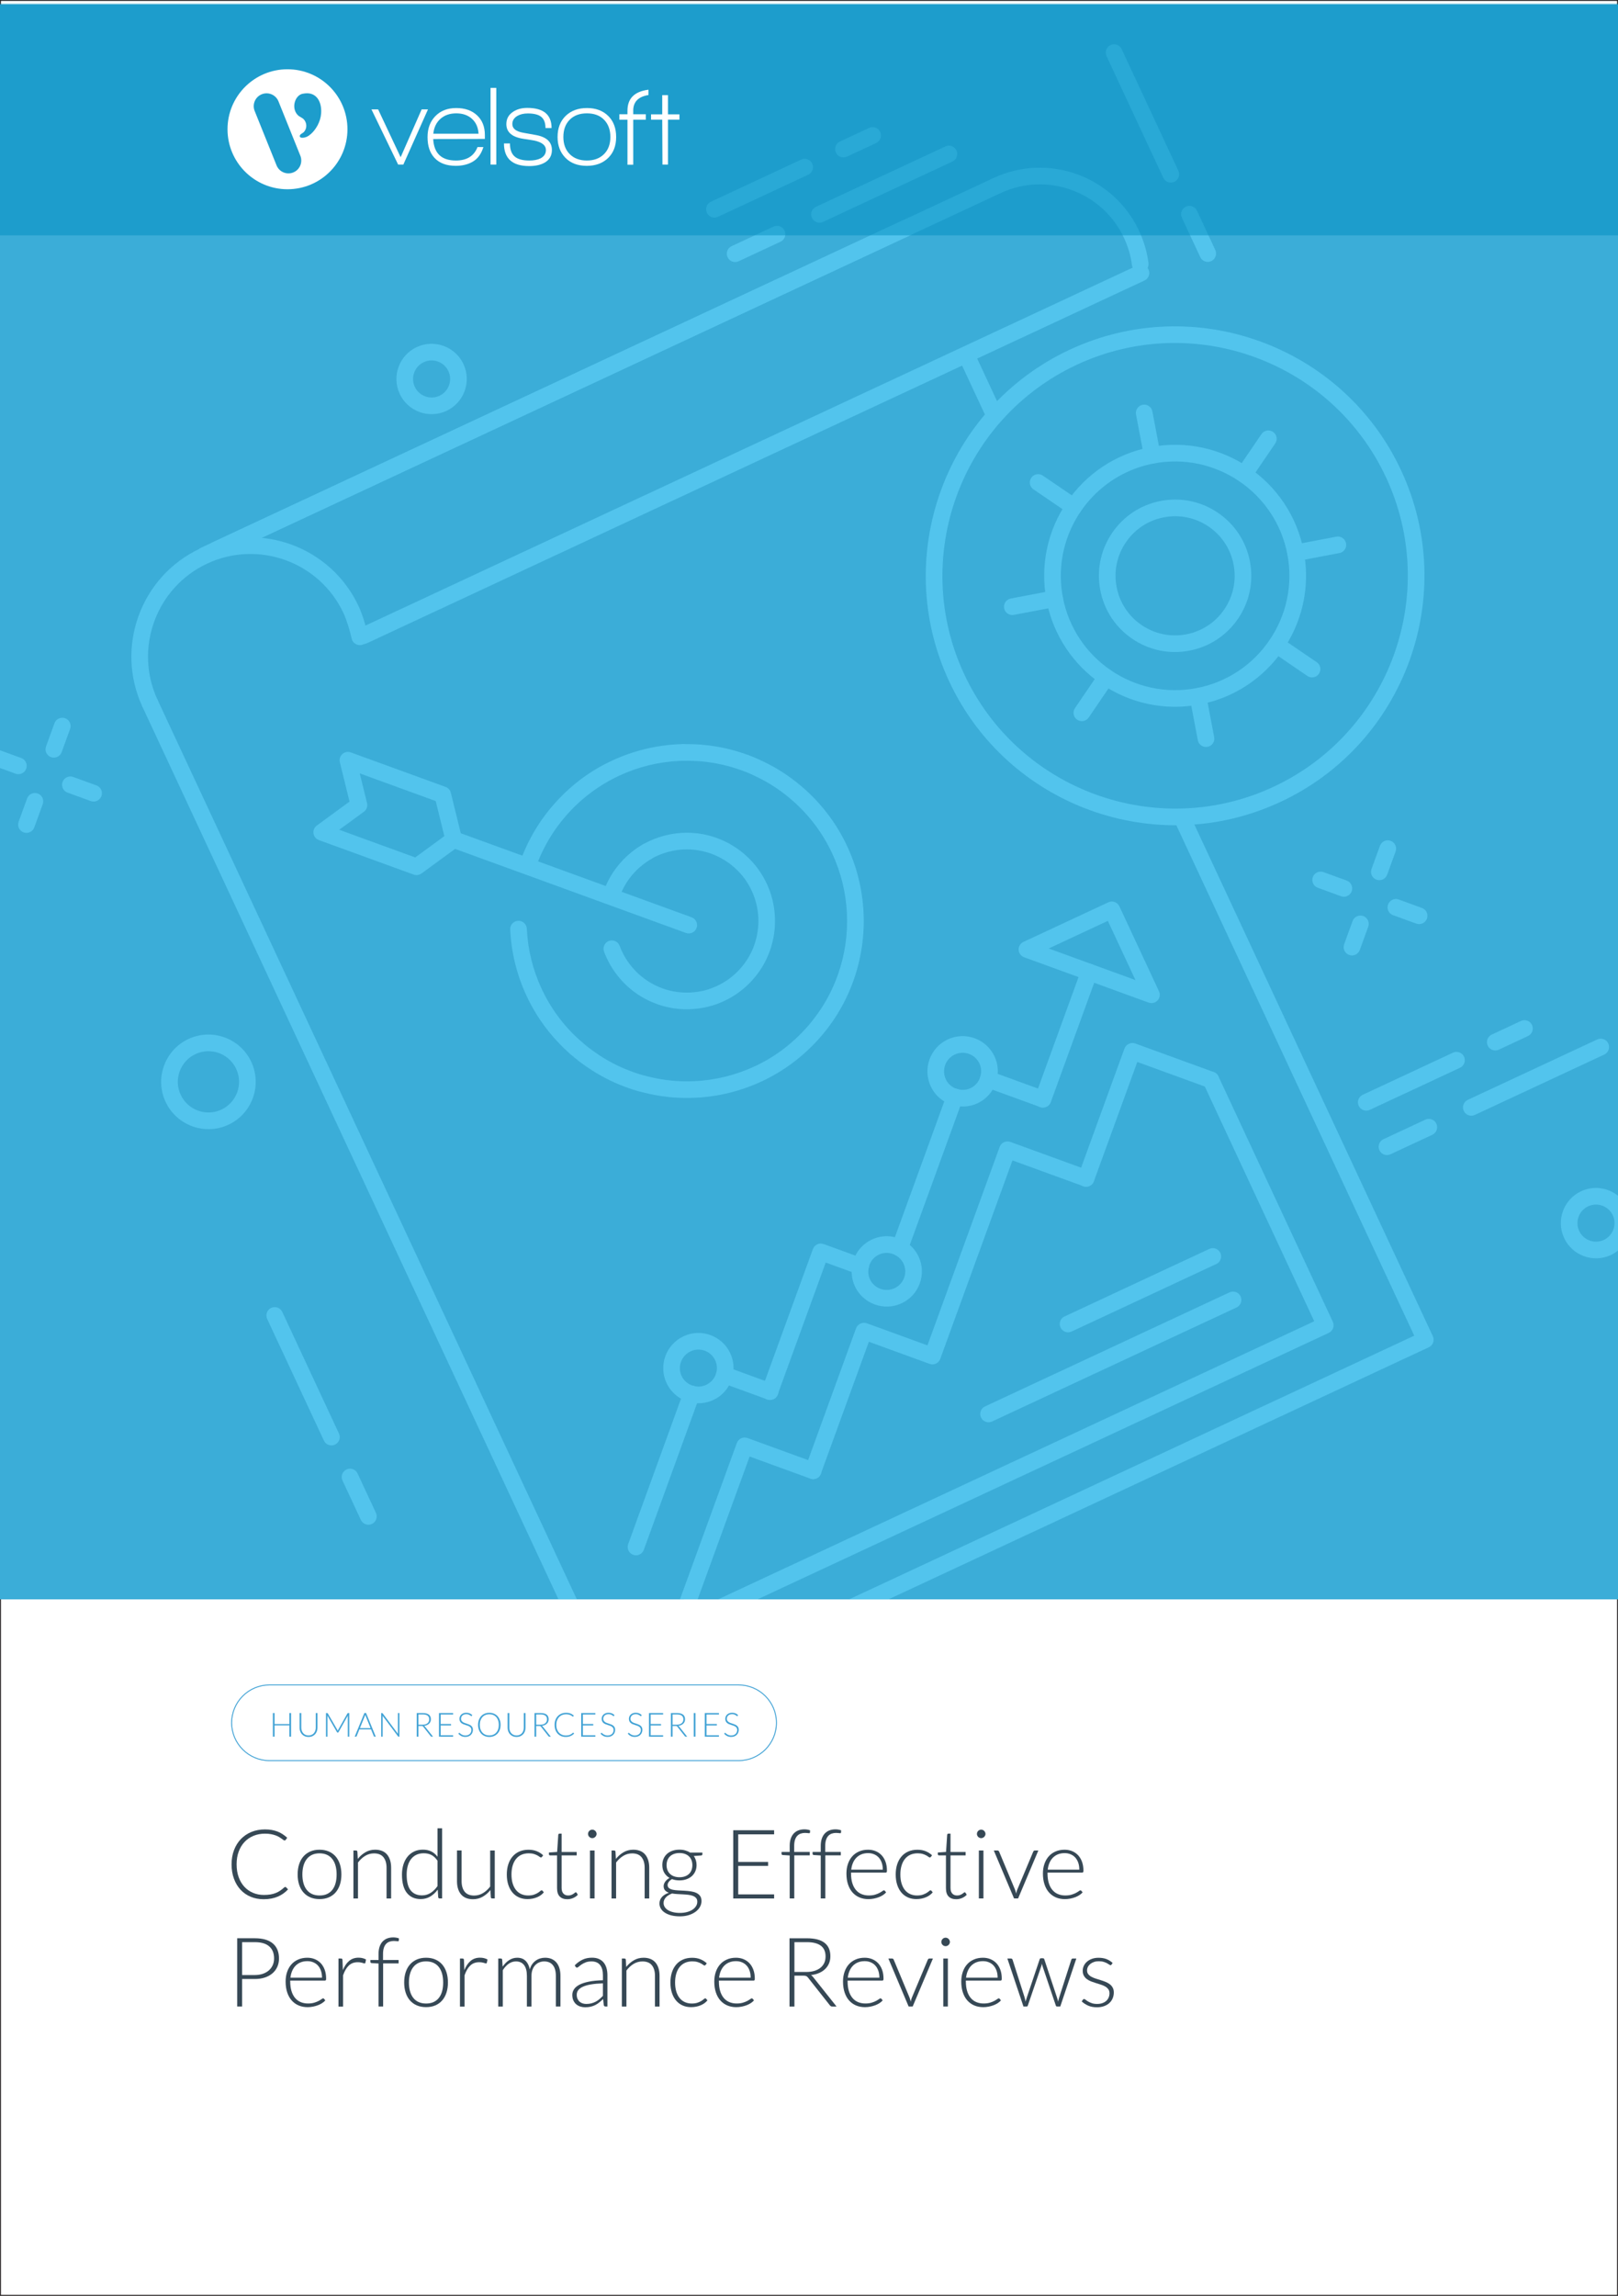 <svg xmlns="http://www.w3.org/2000/svg" x="0px" y="0px" viewBox="0 0 875 1241"><rect x="0" y="0" width="875" height="1241" fill="#333333" stroke="none"/><defs></defs><g><g id="Template"><rect y="0" fill="#FFFFFF" stroke="#231F20" stroke-miterlimit="10" width="875" height="1241"></rect></g><g id="Layer_5"><rect y="2.45" fill="#3BADD8" width="875" height="862.08"></rect><g><path fill="#52C4ED" d="M181.14,780.9c-2.25,1.05-4.93,0.08-5.98-2.18l-30.67-65.76c-1.05-2.25-0.08-4.93,2.18-5.98&#10;&#9;&#9;&#9;&#9;&#9;c2.25-1.05,4.93-0.08,5.98,2.18l30.67,65.76C184.36,777.17,183.39,779.85,181.14,780.9z"></path><path fill="#52C4ED" d="M201.12,823.76c-2.25,1.05-4.93,0.08-5.98-2.18l-9.92-21.28c-1.05-2.25-0.08-4.93,2.18-5.98&#10;&#9;&#9;&#9;&#9;&#9;c2.25-1.05,4.93-0.08,5.98,2.18l9.92,21.28C204.35,820.03,203.38,822.71,201.12,823.76z"></path><path fill="#52C4ED" d="M635.06,98.28c-2.25,1.05-4.93,0.08-5.98-2.18l-30.67-65.76c-1.05-2.25-0.08-4.93,2.18-5.98&#10;&#9;&#9;&#9;&#9;&#9;c2.25-1.05,4.93-0.08,5.98,2.18l30.67,65.76C638.29,94.55,637.31,97.23,635.06,98.28z"></path><path fill="#52C4ED" d="M655.05,141.14c-2.25,1.05-4.93,0.08-5.98-2.18l-9.92-21.28c-1.05-2.25-0.08-4.93,2.18-5.98&#10;&#9;&#9;&#9;&#9;&#9;c2.25-1.05,4.93-0.08,5.98,2.18l9.92,21.28C658.27,137.42,657.3,140.09,655.05,141.14z"></path><path fill="#52C4ED" d="M728.66,484.31c-1.04,0.49-2.27,0.58-3.44,0.15l-12.56-4.57c-2.34-0.85-3.54-3.43-2.69-5.77&#10;&#9;&#9;&#9;&#9;&#9;c0.85-2.34,3.43-3.54,5.77-2.69L728.3,476c2.34,0.85,3.54,3.43,2.69,5.77C730.56,482.94,729.71,483.82,728.66,484.31z"></path><path fill="#52C4ED" d="M769.34,499.11c-1.04,0.49-2.27,0.58-3.44,0.15l-12.56-4.57c-2.34-0.85-3.54-3.43-2.69-5.77&#10;&#9;&#9;&#9;&#9;&#9;c0.85-2.34,3.43-3.54,5.77-2.69l12.56,4.57c2.34,0.85,3.54,3.43,2.69,5.77C771.24,497.74,770.38,498.63,769.34,499.11z"></path><path fill="#52C4ED" d="M733.03,516.04c-1.04,0.49-2.27,0.58-3.44,0.15c-2.34-0.85-3.54-3.43-2.69-5.77l4.57-12.56&#10;&#9;&#9;&#9;&#9;&#9;c0.85-2.34,3.43-3.54,5.77-2.69c2.34,0.85,3.54,3.43,2.69,5.77l-4.57,12.56C734.93,514.67,734.07,515.56,733.03,516.04z"></path><path fill="#52C4ED" d="M747.83,475.37c-1.04,0.49-2.27,0.58-3.44,0.15c-2.34-0.85-3.54-3.43-2.69-5.77l4.57-12.56&#10;&#9;&#9;&#9;&#9;&#9;c0.85-2.34,3.43-3.54,5.77-2.69c2.34,0.85,3.54,3.43,2.69,5.77l-4.57,12.56C749.73,474,748.88,474.88,747.83,475.37z"></path><path fill="#52C4ED" d="M52.52,432.87c-1.04,0.49-2.27,0.58-3.44,0.15l-12.56-4.57c-2.34-0.85-3.54-3.43-2.69-5.77&#10;&#9;&#9;&#9;&#9;&#9;c0.85-2.34,3.43-3.54,5.77-2.69l12.56,4.57c2.34,0.85,3.54,3.43,2.69,5.77C54.42,431.49,53.56,432.38,52.52,432.87z"></path><path fill="#52C4ED" d="M16.21,449.8c-1.04,0.49-2.27,0.58-3.44,0.15c-2.34-0.85-3.54-3.43-2.69-5.77l4.57-12.56&#10;&#9;&#9;&#9;&#9;&#9;c0.85-2.34,3.43-3.54,5.77-2.69c2.34,0.85,3.54,3.43,2.69,5.77l-4.57,12.56C18.11,448.43,17.26,449.31,16.21,449.8z"></path><path fill="#52C4ED" d="M31.02,409.12c-1.04,0.49-2.27,0.58-3.44,0.15c-2.34-0.85-3.54-3.43-2.69-5.77l4.57-12.56&#10;&#9;&#9;&#9;&#9;&#9;c0.85-2.34,3.43-3.54,5.77-2.69c2.34,0.85,3.54,3.43,2.69,5.77l-4.57,12.56C32.92,407.75,32.06,408.64,31.02,409.12z"></path><path fill="#52C4ED" d="M123.53,607.97c-12.78,5.96-28.02,0.41-33.98-12.37c-5.96-12.78-0.41-28.02,12.37-33.98&#10;&#9;&#9;&#9;&#9;&#9;s28.02-0.41,33.98,12.37C141.85,586.77,136.31,602.01,123.53,607.97z M105.72,569.78c-8.28,3.86-11.87,13.74-8.01,22.01&#10;&#9;&#9;&#9;&#9;&#9;c3.86,8.28,13.74,11.87,22.01,8.01s11.87-13.74,8.01-22.01C123.88,569.52,114,565.92,105.72,569.78z"></path><path fill="#52C4ED" d="M241.44,222.1c-9.51,4.43-20.85,0.31-25.28-9.2c-4.43-9.51-0.3-20.85,9.2-25.28s20.85-0.31,25.28,9.2&#10;&#9;&#9;&#9;&#9;&#9;C255.08,206.32,250.95,217.66,241.44,222.1z M229.17,195.77c-5.01,2.34-7.19,8.31-4.85,13.32c2.34,5.01,8.31,7.18,13.32,4.85&#10;&#9;&#9;&#9;&#9;&#9;c5.01-2.34,7.19-8.31,4.85-13.32C240.15,195.61,234.17,193.43,229.17,195.77z"></path><path fill="#52C4ED" d="M528.63,596.38c-4.27,1.99-9.12,2.29-13.65,0.84c-5.01-1.37-9.33-5.05-11.66-10.05&#10;&#9;&#9;&#9;&#9;&#9;c-4.44-9.52-0.31-20.87,9.21-25.31c9.52-4.44,20.87-0.31,25.31,9.21c2.01,4.31,2.32,9.18,0.86,13.72&#10;&#9;&#9;&#9;&#9;&#9;C537.2,589.85,533.51,594.11,528.63,596.38z M516.33,570.02c-5.02,2.34-7.2,8.33-4.86,13.35c1.21,2.6,3.42,4.5,6.05,5.23&#10;&#9;&#9;&#9;&#9;&#9;c1.86,0.59,4.46,0.95,7.29-0.37c2.59-1.21,4.47-3.37,5.28-6.1c0.78-2.46,0.63-5-0.42-7.25&#10;&#9;&#9;&#9;&#9;&#9;C527.34,569.86,521.35,567.68,516.33,570.02z"></path><path fill="#52C4ED" d="M385.76,756.76c-4.1,1.91-8.72,2.29-13,1.07c-5.37-1.36-9.91-5.12-12.32-10.28&#10;&#9;&#9;&#9;&#9;&#9;c-4.42-9.49-0.28-20.81,9.24-25.25c9.49-4.42,20.8-0.3,25.23,9.18c1.89,4.06,2.3,8.64,1.14,12.91&#10;&#9;&#9;&#9;&#9;&#9;C394.59,749.88,390.84,754.39,385.76,756.76z M373.49,730.46c-5.02,2.34-7.21,8.3-4.89,13.29c1.26,2.7,3.63,4.67,6.5,5.4&#10;&#9;&#9;&#9;&#9;&#9;c5.3,1.51,10.83-1.74,12.26-7.09c0.61-2.27,0.4-4.6-0.61-6.77C384.43,730.29,378.48,728.13,373.49,730.46z"></path><path fill="#52C4ED" d="M515.07,87.31l-70,32.64c-2.25,1.05-4.93,0.08-5.98-2.18c-1.05-2.25-0.08-4.93,2.18-5.98l70-32.64&#10;&#9;&#9;&#9;&#9;&#9;c2.25-1.05,4.93-0.08,5.98,2.18S517.33,86.26,515.07,87.31z"></path><path fill="#52C4ED" d="M422.1,130.66l-22.65,10.56c-2.25,1.05-4.93,0.08-5.98-2.18c-1.05-2.25-0.08-4.93,2.18-5.98l22.65-10.56&#10;&#9;&#9;&#9;&#9;&#9;c2.25-1.05,4.93-0.08,5.98,2.18S424.35,129.61,422.1,130.66z"></path><path fill="#52C4ED" d="M437.07,94.44l-48.81,22.76c-2.25,1.05-4.93,0.08-5.98-2.18c-1.05-2.25-0.08-4.93,2.18-5.98l48.81-22.76&#10;&#9;&#9;&#9;&#9;&#9;c2.25-1.05,4.93-0.08,5.98,2.18S439.32,93.39,437.07,94.44z"></path><path fill="#52C4ED" d="M473.82,77.3l-15.79,7.36c-2.25,1.05-4.93,0.08-5.98-2.18s-0.08-4.93,2.18-5.98l15.79-7.36&#10;&#9;&#9;&#9;&#9;&#9;c2.25-1.05,4.93-0.08,5.98,2.18C477.05,73.58,476.07,76.25,473.82,77.3z"></path><path fill="#52C4ED" d="M867.57,570.04l-70,32.64c-2.25,1.05-4.93,0.08-5.98-2.18c-1.05-2.25-0.08-4.93,2.18-5.98l70-32.64&#10;&#9;&#9;&#9;&#9;&#9;c2.25-1.05,4.93-0.08,5.98,2.18C870.8,566.31,869.82,568.99,867.57,570.04z"></path><path fill="#52C4ED" d="M774.6,613.39l-22.65,10.56c-2.25,1.05-4.93,0.08-5.98-2.18c-1.05-2.25-0.08-4.93,2.18-5.98l22.65-10.56&#10;&#9;&#9;&#9;&#9;&#9;c2.25-1.05,4.93-0.08,5.98,2.18C777.83,609.66,776.85,612.34,774.6,613.39z"></path><path fill="#52C4ED" d="M789.56,577.18l-48.81,22.76c-2.25,1.05-4.93,0.08-5.98-2.18s-0.08-4.93,2.18-5.98l48.81-22.76&#10;&#9;&#9;&#9;&#9;&#9;c2.25-1.05,4.93-0.08,5.98,2.18C792.79,573.45,791.82,576.13,789.56,577.18z"></path><path fill="#52C4ED" d="M826.32,560.04l-15.79,7.36c-2.25,1.05-4.93,0.08-5.98-2.18c-1.05-2.25-0.08-4.93,2.18-5.98l15.79-7.36&#10;&#9;&#9;&#9;&#9;&#9;c2.25-1.05,4.93-0.08,5.98,2.18C829.55,556.31,828.57,558.99,826.32,560.04z"></path><path fill="#52C4ED" d="M618.53,146.83c-0.41,0.19-0.85,0.32-1.32,0.38c-2.46,0.32-4.72-1.41-5.05-3.88&#10;&#9;&#9;&#9;&#9;&#9;c-0.66-5.07-2.11-10.01-4.29-14.69c-11.7-25.09-41.63-35.98-66.72-24.28c-2.25,1.05-4.93,0.08-5.98-2.18s-0.08-4.93,2.18-5.98&#10;&#9;&#9;&#9;&#9;&#9;c29.59-13.8,64.88-0.95,78.68,28.64c2.57,5.52,4.28,11.35,5.06,17.33C621.35,144.16,620.26,146.03,618.53,146.83z"></path><path fill="none" stroke="#52C4ED" stroke-width="9.002" stroke-linecap="round" stroke-linejoin="round" stroke-miterlimit="10" d="&#10;&#9;&#9;&#9;&#9;&#9;M541.61,181.93"></path><path fill="#52C4ED" d="M541.15,104.36l-428.7,199.91c-2.25,1.05-4.93,0.08-5.98-2.18s-0.08-4.93,2.18-5.98L537.35,96.2&#10;&#9;&#9;&#9;&#9;&#9;c2.25-1.05,4.93-0.08,5.98,2.18S543.4,103.31,541.15,104.36z"></path><path fill="#52C4ED" d="M618.93,151.63L198.34,347.75c-2.25,1.05-4.93,0.08-5.98-2.18c-1.05-2.25-0.08-4.93,2.18-5.98&#10;&#9;&#9;&#9;&#9;&#9;l420.58-196.12c2.25-1.05,4.93-0.08,5.98,2.18C622.15,147.9,621.18,150.58,618.93,151.63z"></path><path fill="#52C4ED" d="M539.24,227.61c-2.25,1.05-4.93,0.08-5.98-2.18l-14.73-31.58c-1.05-2.25-0.08-4.93,2.18-5.98&#10;&#9;&#9;&#9;&#9;&#9;c2.25-1.05,4.93-0.08,5.98,2.18l14.73,31.58C542.46,223.88,541.49,226.56,539.24,227.61z"></path><path fill="#52C4ED" d="M492.4,127.09l-373.57,174.2c-2.25,1.05-4.93,0.08-5.98-2.18c-1.05-2.25-0.08-4.93,2.18-5.98&#10;&#9;&#9;&#9;&#9;&#9;l373.57-174.2c2.25-1.05,4.93-0.08,5.98,2.18C495.63,123.36,494.65,126.04,492.4,127.09z"></path><path fill="#52C4ED" d="M196.48,348.3c-0.29,0.14-0.61,0.24-0.94,0.32c-2.43,0.53-4.83-1.01-5.36-3.43&#10;&#9;&#9;&#9;&#9;&#9;c-0.88-4.02-2.67-10.02-4.4-13.72c-12.93-27.72-45.99-39.75-73.71-26.83c-27.72,12.93-39.75,45.99-26.83,73.71&#10;&#9;&#9;&#9;&#9;&#9;c1.05,2.25,0.08,4.93-2.18,5.98s-4.93,0.08-5.98-2.18c-15.02-32.22-1.04-70.65,31.18-85.67c32.21-15.02,70.65-1.03,85.67,31.18&#10;&#9;&#9;&#9;&#9;&#9;c2.11,4.52,4.05,11.09,5.03,15.6C199.43,345.35,198.35,347.43,196.48,348.3z"></path><path fill="#52C4ED" d="M692.48,433.47c-67.39,31.43-147.79,2.16-179.21-65.23c-31.43-67.39-2.16-147.79,65.23-179.21&#10;&#9;&#9;&#9;&#9;&#9;s147.79-2.16,179.21,65.23C789.13,321.65,759.87,402.04,692.48,433.47z M582.3,197.18c-62.89,29.33-90.2,104.36-60.87,167.25&#10;&#9;&#9;&#9;&#9;&#9;c29.33,62.9,104.36,90.2,167.25,60.88c62.89-29.33,90.2-104.36,60.87-167.25C720.22,195.16,645.19,167.85,582.3,197.18z"></path><path fill="#52C4ED" d="M506.46,736.23c-1.04,0.49-2.27,0.58-3.44,0.15c-2.34-0.85-3.54-3.43-2.69-5.77l40.28-110.66&#10;&#9;&#9;&#9;&#9;&#9;c0.85-2.34,3.43-3.54,5.77-2.69l42.48,15.46c2.34,0.85,3.54,3.43,2.69,5.77c-0.85,2.34-3.43,3.54-5.77,2.69l-38.25-13.92&#10;&#9;&#9;&#9;&#9;&#9;l-38.74,106.43C508.36,734.86,507.51,735.74,506.46,736.23z"></path><path fill="#52C4ED" d="M589.24,641.08c-1.04,0.49-2.27,0.58-3.44,0.15c-2.34-0.85-3.54-3.43-2.69-5.77l25.01-68.73&#10;&#9;&#9;&#9;&#9;&#9;c0.82-2.24,3.53-3.51,5.77-2.69l42.48,15.46c2.34,0.85,3.54,3.43,2.69,5.77c-0.85,2.34-3.43,3.54-5.77,2.69l-38.25-13.92&#10;&#9;&#9;&#9;&#9;&#9;l-23.48,64.5C591.15,639.71,590.29,640.59,589.24,641.08z"></path><path fill="#52C4ED" d="M441.61,799.1c-1.04,0.49-2.27,0.58-3.44,0.15c-2.34-0.85-3.54-3.43-2.69-5.77l27.48-75.5&#10;&#9;&#9;&#9;&#9;&#9;c0.82-2.24,3.53-3.51,5.77-2.69l37.06,13.49c2.34,0.85,3.54,3.43,2.69,5.77c-0.85,2.34-3.43,3.54-5.77,2.69l-32.84-11.95&#10;&#9;&#9;&#9;&#9;&#9;l-25.94,71.27C443.51,797.73,442.65,798.62,441.61,799.1z"></path><path fill="#52C4ED" d="M565.89,598.25c-1.04,0.49-2.27,0.58-3.44,0.15l-29.56-10.76c-2.34-0.85-3.54-3.43-2.69-5.77&#10;&#9;&#9;&#9;&#9;&#9;c0.85-2.34,3.43-3.54,5.77-2.69l29.56,10.76c2.34,0.85,3.54,3.43,2.69,5.77C567.79,596.88,566.93,597.77,565.89,598.25z"></path><path fill="#52C4ED" d="M565.93,598.28c-1.04,0.49-2.27,0.58-3.44,0.15c-2.34-0.85-3.54-3.43-2.69-5.77l25.01-68.73&#10;&#9;&#9;&#9;&#9;&#9;c0.85-2.34,3.43-3.54,5.77-2.69c2.34,0.85,3.54,3.43,2.69,5.77l-25.01,68.73C567.83,596.91,566.97,597.79,565.93,598.28z"></path><path fill="#52C4ED" d="M487.6,704.48c-9.52,4.44-20.86,0.33-25.28-9.15c-1.7-3.64-2.17-7.8-1.35-11.72&#10;&#9;&#9;&#9;&#9;&#9;c1.01-5.85,4.97-10.99,10.56-13.59c5.59-2.61,11.89-2.35,17.29,0.7c3.46,1.93,6.29,4.97,7.96,8.54&#10;&#9;&#9;&#9;&#9;&#9;C501.2,688.74,497.09,700.06,487.6,704.48z M475.33,678.17c-2.92,1.36-4.99,4.03-5.53,7.13c-0.46,2.18-0.21,4.34,0.67,6.22&#10;&#9;&#9;&#9;&#9;&#9;c2.33,4.99,8.3,7.14,13.32,4.8c4.99-2.33,7.15-8.27,4.82-13.26c-0.87-1.88-2.37-3.47-4.21-4.5&#10;&#9;&#9;&#9;&#9;&#9;C481.56,676.95,478.26,676.81,475.33,678.17z"></path><path fill="#52C4ED" d="M488.51,678.71c-1.04,0.49-2.27,0.58-3.44,0.15c-2.34-0.85-3.54-3.43-2.69-5.77l29.73-81.7&#10;&#9;&#9;&#9;&#9;&#9;c0.85-2.34,3.43-3.54,5.77-2.69c2.34,0.85,3.54,3.43,2.69,5.77l-29.73,81.7C490.41,677.34,489.55,678.22,488.51,678.71z"></path><path fill="#52C4ED" d="M418.29,756.3c-2.25,1.05-4.92,0.11-5.97-2.15c-0.5-1.08-0.59-2.38-0.18-3.5l27.48-75.49&#10;&#9;&#9;&#9;&#9;&#9;c0.85-2.34,3.43-3.54,5.77-2.69l21.52,7.83c2.34,0.85,3.54,3.43,2.69,5.77c-0.85,2.34-3.43,3.54-5.77,2.69l-17.29-6.29&#10;&#9;&#9;&#9;&#9;&#9;l-25.84,70.98C420.36,754.67,419.52,755.73,418.29,756.3z"></path><path fill="#52C4ED" d="M418.37,756.3l-0.06,0.03c-1.34,0.62-2.83,0.53-4.03-0.12l-24.1-8.77c-2.34-0.85-3.54-3.43-2.69-5.77&#10;&#9;&#9;&#9;&#9;&#9;c0.85-2.34,3.43-3.54,5.77-2.69l24.67,8.98c0.54,0.2,1.03,0.49,1.46,0.87c0.47,0.4,0.86,0.91,1.14,1.51&#10;&#9;&#9;&#9;&#9;&#9;C421.57,752.59,420.62,755.25,418.37,756.3z"></path><path fill="#52C4ED" d="M345.84,840.3c-1.04,0.49-2.27,0.58-3.44,0.15c-2.34-0.85-3.54-3.43-2.69-5.77l30.06-82.72&#10;&#9;&#9;&#9;&#9;&#9;c0.85-2.34,3.43-3.54,5.77-2.69c2.34,0.85,3.54,3.43,2.69,5.77l-30.06,82.72C347.75,838.93,346.89,839.82,345.84,840.3z"></path><path fill="#52C4ED" d="M624.61,541.81c-1.06,0.49-2.3,0.57-3.44,0.15l-67.34-24.51c-1.71-0.62-2.88-2.21-2.96-4.03&#10;&#9;&#9;&#9;&#9;&#9;c-0.08-1.82,0.95-3.51,2.59-4.27l45.92-21.41c2.25-1.05,4.93-0.08,5.98,2.18l21.41,45.92c0.77,1.65,0.47,3.6-0.76,4.94&#10;&#9;&#9;&#9;&#9;&#9;C625.62,541.21,625.14,541.56,624.61,541.81z M567.13,512.7l46.91,17.08l-14.92-32L567.13,512.7z"></path><path fill="#52C4ED" d="M668.72,706.74l-132.22,61.65c-2.25,1.05-4.93,0.08-5.98-2.18s-0.08-4.93,2.18-5.98l132.22-61.65&#10;&#9;&#9;&#9;&#9;&#9;c2.25-1.05,4.93-0.08,5.98,2.18S670.97,705.69,668.72,706.74z"></path><path fill="#52C4ED" d="M657.77,683.26l-78.27,36.5c-2.25,1.05-4.93,0.08-5.98-2.18s-0.08-4.93,2.18-5.98l78.27-36.5&#10;&#9;&#9;&#9;&#9;&#9;c2.25-1.05,4.93-0.08,5.98,2.18S660.02,682.21,657.77,683.26z"></path><path fill="#52C4ED" d="M411.88,584.57c-0.07,0.03-0.14,0.07-0.22,0.1c-11.32,5.21-23.3,8.14-35.61,8.72&#10;&#9;&#9;&#9;&#9;&#9;c-9.6,0.47-19.19-0.52-28.51-2.95c-2.46-0.58-5.11-1.37-7.78-2.32c-0.79-0.28-1.54-0.56-2.27-0.85&#10;&#9;&#9;&#9;&#9;&#9;c-7.18-2.68-14.06-6.31-20.4-10.75c-2.86-1.93-5.8-4.22-8.67-6.76c-1.86-1.65-2.04-4.49-0.39-6.35c1.65-1.86,4.5-2.04,6.35-0.39&#10;&#9;&#9;&#9;&#9;&#9;c2.58,2.28,5.21,4.33,7.82,6.09c5.77,4.05,11.98,7.32,18.53,9.77c0.73,0.29,1.4,0.53,2.08,0.78c2.34,0.83,4.68,1.53,6.92,2.06&#10;&#9;&#9;&#9;&#9;&#9;c8.54,2.22,17.22,3.13,25.91,2.7c11.16-0.53,22.01-3.19,32.27-7.91c10.43-4.78,19.81-11.72,27.7-20.4&#10;&#9;&#9;&#9;&#9;&#9;c7.87-8.66,13.8-18.59,17.62-29.53c3.7-10.57,5.3-21.63,4.77-32.88c-0.54-11.26-3.21-22.12-7.92-32.28&#10;&#9;&#9;&#9;&#9;&#9;c-4.87-10.5-11.73-19.83-20.41-27.71c-6.34-5.74-13.36-10.45-20.85-13.99c-2.79-1.38-5.69-2.59-8.68-3.63&#10;&#9;&#9;&#9;&#9;&#9;c-6.76-2.35-13.65-3.85-20.57-4.5c-3.21-0.3-6.56-0.41-9.96-0.33c-2.49,0.06-4.55-1.91-4.6-4.4c-0.06-2.48,1.91-4.55,4.4-4.6&#10;&#9;&#9;&#9;&#9;&#9;c3.74-0.08,7.44,0.04,10.99,0.37c7.65,0.71,15.24,2.37,22.58,4.92c3.47,1.21,6.7,2.57,9.76,4.07&#10;&#9;&#9;&#9;&#9;&#9;c8.22,3.88,15.97,9.09,22.98,15.43c9.58,8.7,17.15,18.99,22.53,30.59c5.2,11.22,8.14,23.2,8.74,35.63&#10;&#9;&#9;&#9;&#9;&#9;c0.59,12.42-1.19,24.63-5.27,36.29c-4.23,12.09-10.77,23.06-19.46,32.61C433.61,571.66,423.39,579.2,411.88,584.57z"></path><path fill="#52C4ED" d="M287.32,471.73c-1.03,0.48-2.24,0.57-3.4,0.17c-2.35-0.82-3.58-3.39-2.75-5.74&#10;&#9;&#9;&#9;&#9;&#9;c4.27-12.13,10.81-23.1,19.46-32.61c8.72-9.6,19.02-17.23,30.61-22.5c11.17-5.17,23.14-8.12,35.57-8.75&#10;&#9;&#9;&#9;&#9;&#9;c0.87-0.05,1.82-0.08,2.75-0.07c2.49,0.03,4.48,2.07,4.45,4.55c-0.03,2.49-2.07,4.48-4.55,4.45c-0.72-0.01-1.46,0.02-2.16,0.06&#10;&#9;&#9;&#9;&#9;&#9;c-11.31,0.57-22.16,3.24-32.28,7.93c-10.53,4.91-19.82,11.69-27.72,20.38c-7.83,8.62-13.76,18.55-17.63,29.54&#10;&#9;&#9;&#9;&#9;&#9;C289.24,470.34,288.37,471.24,287.32,471.73z"></path><path fill="#52C4ED" d="M313.31,570.47c-1.5,0.7-3.33,0.54-4.71-0.56c-0.4-0.32-0.78-0.66-1.16-1&#10;&#9;&#9;&#9;&#9;&#9;c-9.8-8.87-17.38-19.16-22.79-30.83c-5.2-11.22-8.14-23.21-8.74-35.63c-0.12-2.48,1.79-4.6,4.28-4.71&#10;&#9;&#9;&#9;&#9;&#9;c2.48-0.12,4.59,1.8,4.71,4.28c0.54,11.26,3.21,22.12,7.92,32.28c4.89,10.56,11.75,19.88,20.4,27.7l1,0.87&#10;&#9;&#9;&#9;&#9;&#9;c1.94,1.55,2.26,4.38,0.71,6.33C314.47,569.76,313.92,570.18,313.31,570.47z"></path><path fill="#52C4ED" d="M332.57,487.62c-1.03,0.48-2.24,0.57-3.39,0.17c-2.34-0.82-3.58-3.39-2.75-5.74&#10;&#9;&#9;&#9;&#9;&#9;c2.13-6.06,5.39-11.54,9.69-16.26c3.47-3.79,7.4-6.94,11.67-9.37c2.13-1.21,4.91-0.48,6.14,1.69c1.23,2.16,0.47,4.91-1.69,6.14&#10;&#9;&#9;&#9;&#9;&#9;c-3.46,1.97-6.65,4.53-9.47,7.61c-3.48,3.82-6.12,8.26-7.85,13.18C334.49,486.22,333.63,487.12,332.57,487.62z"></path><path fill="#52C4ED" d="M332.57,487.62c-1.03,0.48-2.24,0.57-3.39,0.17c-2.34-0.82-3.58-3.39-2.75-5.74&#10;&#9;&#9;&#9;&#9;&#9;c2.13-6.06,5.39-11.54,9.69-16.26c3.47-3.79,7.4-6.94,11.67-9.37c2.13-1.21,4.91-0.48,6.14,1.69c1.23,2.16,0.47,4.91-1.69,6.14&#10;&#9;&#9;&#9;&#9;&#9;c-3.46,1.97-6.65,4.53-9.47,7.61c-3.48,3.82-6.12,8.26-7.85,13.18C334.49,486.22,333.63,487.12,332.57,487.62z"></path><path fill="#52C4ED" d="M374.37,504.15c-1.04,0.49-2.27,0.58-3.44,0.15l-127.08-46.25c-2.34-0.85-3.54-3.43-2.69-5.77&#10;&#9;&#9;&#9;&#9;&#9;c0.85-2.34,3.43-3.54,5.77-2.69l127.08,46.25c2.34,0.85,3.54,3.43,2.69,5.77C376.28,502.78,375.42,503.67,374.37,504.15z"></path><path fill="#52C4ED" d="M227.17,472.62c-1.07,0.5-2.31,0.56-3.44,0.15l-51.28-18.66c-1.56-0.57-2.68-1.95-2.92-3.6&#10;&#9;&#9;&#9;&#9;&#9;c-0.23-1.65,0.46-3.29,1.8-4.27l17.69-12.94l-5.24-21.29c-0.4-1.61,0.13-3.31,1.36-4.42c1.23-1.11,2.99-1.45,4.55-0.88&#10;&#9;&#9;&#9;&#9;&#9;l51.28,18.66c1.41,0.51,2.47,1.7,2.83,3.15l5.96,24.22c0.43,1.77-0.24,3.63-1.71,4.71l-20.13,14.72&#10;&#9;&#9;&#9;&#9;&#9;C227.68,472.35,227.43,472.5,227.17,472.62z M183.45,448.53l41.09,14.96l15.76-11.52l-4.66-18.95l-41.09-14.96l3.94,16.03&#10;&#9;&#9;&#9;&#9;&#9;c0.43,1.77-0.24,3.63-1.71,4.71L183.45,448.53z"></path><path fill="#52C4ED" d="M391.71,541.05c-0.07,0.03-0.15,0.07-0.22,0.1c-5.54,2.58-11.52,4.05-17.74,4.35&#10;&#9;&#9;&#9;&#9;&#9;c-2.99,0.15-5.95,0.02-8.79-0.38c-0.14-0.01-0.28-0.02-0.42-0.04c-3.1-0.47-6.1-1.21-8.9-2.18c-0.74-0.27-1.38-0.51-1.96-0.77&#10;&#9;&#9;&#9;&#9;&#9;c-5.12-2.01-10.02-5.04-14.33-8.95c-2.04-1.86-3.93-3.9-5.62-6.09c-2.19-2.8-4.08-5.89-5.6-9.15c-0.54-1.16-1.03-2.36-1.47-3.53&#10;&#9;&#9;&#9;&#9;&#9;c-0.87-2.33,0.38-4.96,2.65-5.79c2.33-0.87,4.92,0.32,5.79,2.65c0.36,0.96,0.75,1.92,1.19,2.87c1.23,2.64,2.76,5.14,4.55,7.43&#10;&#9;&#9;&#9;&#9;&#9;c1.39,1.8,2.92,3.46,4.56,4.95c3.49,3.16,7.46,5.62,11.79,7.32c0.59,0.26,1.01,0.41,1.4,0.55c2.19,0.76,4.53,1.34,6.96,1.73&#10;&#9;&#9;&#9;&#9;&#9;c0.12,0.01,0.24,0.02,0.36,0.04c2.36,0.35,4.85,0.47,7.39,0.34c5.13-0.25,9.75-1.34,14.58-3.61c4.6-2.14,8.71-5.18,12.23-9.04&#10;&#9;&#9;&#9;&#9;&#9;c3.51-3.86,6.15-8.29,7.85-13.17c1.65-4.76,2.37-9.7,2.13-14.7c-0.26-5.08-1.44-9.92-3.53-14.39&#10;&#9;&#9;&#9;&#9;&#9;c-2.18-4.75-5.24-8.91-9.11-12.39c-1.8-1.62-3.64-3.01-5.65-4.25c-2.28-1.44-4.82-2.66-7.6-3.65&#10;&#9;&#9;&#9;&#9;&#9;c-5.08-1.71-9.82-2.36-14.64-2.11c-2.14,0.1-4.25,0.38-6.28,0.84c-2.76,0.58-5.49,1.49-8.16,2.7c-0.94,0.44-1.91,0.92-2.84,1.47&#10;&#9;&#9;&#9;&#9;&#9;c-2.13,1.22-4.9,0.55-6.16-1.59c-1.26-2.14-0.55-4.9,1.59-6.17c1.18-0.7,2.41-1.31,3.65-1.89c3.31-1.51,6.67-2.62,10.02-3.32&#10;&#9;&#9;&#9;&#9;&#9;c2.48-0.56,5.1-0.91,7.75-1.03c5.94-0.3,11.81,0.5,17.41,2.4c0.03,0.01,0.67,0.22,0.7,0.23c3.4,1.22,6.55,2.73,9.34,4.5&#10;&#9;&#9;&#9;&#9;&#9;c2.43,1.5,4.7,3.21,6.9,5.2c4.77,4.3,8.55,9.45,11.24,15.29c2.57,5.5,4.03,11.47,4.35,17.73c0.29,6.16-0.59,12.24-2.62,18.09&#10;&#9;&#9;&#9;&#9;&#9;c-2.09,6.03-5.35,11.51-9.7,16.28C402.44,534.67,397.37,538.41,391.71,541.05z"></path><path fill="#52C4ED" d="M625.02,250.18c-0.33,0.15-0.69,0.27-1.07,0.34c-2.44,0.46-4.8-1.14-5.26-3.58l-4.34-22.88&#10;&#9;&#9;&#9;&#9;&#9;c-0.46-2.44,1.13-4.8,3.58-5.26c2.44-0.46,4.8,1.14,5.26,3.58l4.34,22.88C627.93,247.33,626.85,249.33,625.02,250.18z"></path><path fill="#52C4ED" d="M582.58,278c-1.39,0.65-3.08,0.57-4.44-0.36l-19.25-13.11c-2.06-1.4-2.59-4.2-1.19-6.25&#10;&#9;&#9;&#9;&#9;&#9;c1.4-2.05,4.2-2.58,6.25-1.19l19.25,13.11c2.06,1.4,2.59,4.2,1.19,6.25C583.92,277.15,583.29,277.67,582.58,278z"></path><path fill="#52C4ED" d="M572.24,327.69c-0.33,0.15-0.69,0.27-1.07,0.34l-22.88,4.34c-2.44,0.46-4.8-1.14-5.26-3.58&#10;&#9;&#9;&#9;&#9;&#9;c-0.46-2.44,1.13-4.79,3.58-5.26l22.88-4.35c2.44-0.46,4.8,1.14,5.26,3.58C575.15,324.84,574.07,326.84,572.24,327.69z"></path><path fill="#52C4ED" d="M586.96,389.39c-1.39,0.65-3.08,0.57-4.44-0.36c-2.06-1.4-2.59-4.2-1.19-6.25l13.11-19.25&#10;&#9;&#9;&#9;&#9;&#9;c1.39-2.05,4.2-2.59,6.25-1.19c2.06,1.4,2.59,4.2,1.19,6.25l-13.11,19.25C588.3,388.54,587.67,389.06,586.96,389.39z"></path><path fill="#52C4ED" d="M654.1,403.36c-0.33,0.15-0.69,0.27-1.07,0.34c-2.44,0.46-4.8-1.14-5.26-3.58l-4.34-22.88&#10;&#9;&#9;&#9;&#9;&#9;c-0.46-2.44,1.14-4.8,3.58-5.26c2.44-0.46,4.8,1.14,5.26,3.58l4.34,22.88C657.01,400.5,655.93,402.51,654.1,403.36z"></path><path fill="#52C4ED" d="M711.46,365.75c-1.39,0.65-3.08,0.57-4.44-0.36l-19.25-13.11c-2.06-1.4-2.59-4.2-1.19-6.25&#10;&#9;&#9;&#9;&#9;&#9;c1.39-2.05,4.2-2.59,6.25-1.19l19.25,13.11c2.06,1.4,2.59,4.2,1.19,6.25C712.8,364.9,712.17,365.42,711.46,365.75z"></path><path fill="#52C4ED" d="M725.42,298.61c-0.33,0.15-0.69,0.27-1.07,0.34l-22.88,4.34c-2.44,0.46-4.8-1.14-5.26-3.58&#10;&#9;&#9;&#9;&#9;&#9;c-0.46-2.44,1.14-4.8,3.58-5.26l22.88-4.35c2.44-0.46,4.8,1.14,5.26,3.58C728.33,295.76,727.24,297.76,725.42,298.61z"></path><path fill="#52C4ED" d="M674.71,260.51c-1.39,0.65-3.08,0.57-4.44-0.36c-2.06-1.4-2.59-4.2-1.19-6.25l13.11-19.25&#10;&#9;&#9;&#9;&#9;&#9;c1.39-2.05,4.2-2.59,6.25-1.19c2.06,1.4,2.59,4.2,1.19,6.25l-13.11,19.25C676.05,259.66,675.42,260.18,674.71,260.51z"></path><path fill="#52C4ED" d="M665.41,375.43c-5.22,2.43-10.8,4.26-16.71,5.38c-38.36,7.28-75.49-18-82.78-56.36&#10;&#9;&#9;&#9;&#9;&#9;c-7.28-38.36,17.99-75.49,56.36-82.78c38.36-7.28,75.49,18,82.78,56.36l0,0C711.22,330.49,694.06,362.07,665.41,375.43z&#10;&#9;&#9;&#9;&#9;&#9; M609.37,255.22c-25.01,11.66-39.98,39.23-34.61,67.56c6.36,33.48,38.77,55.55,72.25,49.2c33.47-6.36,55.55-38.77,49.2-72.25&#10;&#9;&#9;&#9;&#9;&#9;l0,0c-6.36-33.48-38.77-55.55-72.25-49.2C618.8,251.5,613.92,253.1,609.37,255.22z M700.63,298.88l0.05-0.02L700.63,298.88z"></path><path fill="#52C4ED" d="M652.97,348.57c-3.08,1.44-6.37,2.5-9.8,3.15c-10.81,2.05-21.78-0.23-30.87-6.42&#10;&#9;&#9;&#9;&#9;&#9;c-9.1-6.19-15.24-15.56-17.29-26.37c-2.05-10.81,0.23-21.78,6.42-30.87c6.2-9.1,15.56-15.24,26.37-17.29&#10;&#9;&#9;&#9;&#9;&#9;c10.81-2.05,21.77,0.23,30.87,6.42c9.1,6.19,15.24,15.56,17.29,26.37c2.05,10.81-0.23,21.78-6.42,30.87&#10;&#9;&#9;&#9;&#9;&#9;C665.31,340.64,659.61,345.48,652.97,348.57z M621.82,282.08c-5.19,2.42-9.65,6.2-12.95,11.05c-4.84,7.11-6.62,15.68-5.02,24.13&#10;&#9;&#9;&#9;&#9;&#9;c1.6,8.45,6.4,15.77,13.51,20.61c7.11,4.84,15.68,6.62,24.13,5.02c8.45-1.61,15.77-6.4,20.61-13.51&#10;&#9;&#9;&#9;&#9;&#9;c4.84-7.11,6.62-15.68,5.02-24.13l0,0c-1.6-8.45-6.4-15.77-13.51-20.61c-7.11-4.84-15.68-6.62-24.13-5.02&#10;&#9;&#9;&#9;&#9;&#9;C626.8,280.12,624.23,280.95,621.82,282.08z"></path><path fill="#52C4ED" d="M377.29,864.52l28.1-77.2l32.84,11.95c2.34,0.85,4.92-0.35,5.77-2.69c0.85-2.34-0.35-4.92-2.69-5.77&#10;&#9;&#9;&#9;&#9;&#9;l-37.06-13.49c-2.34-0.85-4.92,0.35-5.77,2.69l-30.76,84.5H377.29z"></path><path fill="#52C4ED" d="M720.78,714.49l-61.86-132.66c-1.05-2.25-3.73-3.23-5.98-2.18c-2.25,1.05-3.23,3.73-2.18,5.98&#10;&#9;&#9;&#9;&#9;&#9;l59.96,128.58l-322.32,150.3h21.3L718.6,720.48C720.85,719.43,721.83,716.75,720.78,714.49z"></path><g><path fill="#52C4ED" d="M311.95,864.52L85.25,378.37c-1.05-2.25-3.73-3.23-5.98-2.18c-2.25,1.05-3.23,3.73-2.18,5.98&#10;&#9;&#9;&#9;&#9;&#9;&#9;l224.92,482.35H311.95z"></path><path fill="#52C4ED" d="M774.87,722.29L643.21,439.93c-1.05-2.25-3.73-3.23-5.98-2.18c-2.25,1.05-3.23,3.73-2.18,5.98&#10;&#9;&#9;&#9;&#9;&#9;&#9;l129.76,278.27L459.2,864.52h21.3l292.2-136.26C774.95,727.22,775.92,724.54,774.87,722.29z"></path></g><path fill="#52C4ED" d="M11.48,409.75L0,405.57v9.58l8.4,3.06c1.17,0.43,2.4,0.34,3.44-0.15c1.04-0.49,1.9-1.37,2.33-2.54&#10;&#9;&#9;&#9;&#9;&#9;C15.02,413.19,13.82,410.6,11.48,409.75z"></path><path fill="#52C4ED" d="M875,646.35c-5.47-4.38-13.17-5.59-19.94-2.43c-9.51,4.43-13.64,15.78-9.2,25.28&#10;&#9;&#9;&#9;&#9;&#9;c4.43,9.51,15.78,13.64,25.28,9.2c1.42-0.66,2.7-1.49,3.86-2.43V646.35z M867.33,670.24c-5.01,2.34-10.99,0.16-13.32-4.85&#10;&#9;&#9;&#9;&#9;&#9;s-0.16-10.99,4.85-13.32s10.99-0.16,13.32,4.85S872.34,667.91,867.33,670.24z"></path></g><path fill="#41A2D5" d="M399.45,951.96H145.72c-11.42,0-20.71-9.29-20.71-20.71c0-11.42,9.29-20.71,20.71-20.71h253.72&#10;&#9;&#9;&#9;&#9;c11.42,0,20.71,9.29,20.71,20.71C420.16,942.67,410.87,951.96,399.45,951.96z M145.72,911.06c-11.13,0-20.19,9.06-20.19,20.19&#10;&#9;&#9;&#9;&#9;c0,11.13,9.06,20.19,20.19,20.19h253.72c11.13,0,20.19-9.06,20.19-20.19c0-11.13-9.06-20.19-20.19-20.19H145.72z"></path><g><path fill="#364855" d="M154.29,1020.01c0.17,0,0.32,0.06,0.44,0.18l1.04,1.12c-0.77,0.82-1.6,1.55-2.5,2.2&#10;&#9;&#9;&#9;&#9;&#9;c-0.9,0.65-1.89,1.21-2.96,1.67c-1.07,0.46-2.24,0.82-3.52,1.07s-2.68,0.38-4.21,0.38c-2.55,0-4.9-0.45-7.03-1.34&#10;&#9;&#9;&#9;&#9;&#9;c-2.13-0.89-3.95-2.16-5.48-3.81c-1.52-1.64-2.71-3.63-3.56-5.96c-0.85-2.33-1.28-4.92-1.28-7.77c0-2.8,0.44-5.35,1.32-7.67&#10;&#9;&#9;&#9;&#9;&#9;c0.88-2.31,2.11-4.3,3.7-5.96c1.59-1.66,3.49-2.95,5.71-3.86c2.22-0.91,4.66-1.37,7.34-1.37c1.34,0,2.56,0.1,3.68,0.3&#10;&#9;&#9;&#9;&#9;&#9;c1.11,0.2,2.15,0.49,3.12,0.86c0.96,0.37,1.87,0.84,2.72,1.4c0.85,0.56,1.69,1.2,2.5,1.93l-0.81,1.17&#10;&#9;&#9;&#9;&#9;&#9;c-0.14,0.21-0.36,0.31-0.65,0.31c-0.16,0-0.36-0.09-0.6-0.27c-0.24-0.18-0.55-0.41-0.93-0.68c-0.37-0.27-0.83-0.56-1.36-0.89&#10;&#9;&#9;&#9;&#9;&#9;s-1.16-0.62-1.89-0.89s-1.57-0.5-2.53-0.68c-0.96-0.18-2.04-0.27-3.26-0.27c-2.24,0-4.3,0.39-6.18,1.16s-3.49,1.88-4.85,3.31&#10;&#9;&#9;&#9;&#9;&#9;c-1.36,1.43-2.41,3.17-3.17,5.21c-0.76,2.04-1.13,4.33-1.13,6.87c0,2.61,0.37,4.94,1.12,6.99c0.75,2.05,1.78,3.78,3.1,5.2&#10;&#9;&#9;&#9;&#9;&#9;c1.32,1.42,2.88,2.5,4.68,3.26c1.8,0.76,3.75,1.13,5.85,1.13c1.32,0,2.5-0.09,3.53-0.26s1.99-0.43,2.85-0.78&#10;&#9;&#9;&#9;&#9;&#9;c0.87-0.35,1.68-0.77,2.42-1.28c0.75-0.5,1.49-1.09,2.22-1.77c0.09-0.07,0.17-0.12,0.25-0.17&#10;&#9;&#9;&#9;&#9;&#9;C154.1,1020.03,154.19,1020.01,154.29,1020.01z"></path><path fill="#364855" d="M172.8,999.86c1.86,0,3.52,0.32,4.99,0.95c1.47,0.63,2.71,1.53,3.72,2.7c1.01,1.17,1.78,2.57,2.31,4.21&#10;&#9;&#9;&#9;&#9;&#9;s0.8,3.48,0.8,5.51s-0.27,3.87-0.8,5.5s-1.3,3.03-2.31,4.2c-1.01,1.17-2.25,2.06-3.72,2.69s-3.13,0.94-4.99,0.94&#10;&#9;&#9;&#9;&#9;&#9;c-1.86,0-3.52-0.31-4.99-0.94c-1.47-0.63-2.71-1.52-3.73-2.69c-1.02-1.16-1.79-2.56-2.32-4.2c-0.53-1.63-0.8-3.47-0.8-5.5&#10;&#9;&#9;&#9;&#9;&#9;s0.26-3.87,0.8-5.51c0.53-1.64,1.3-3.05,2.32-4.21c1.02-1.16,2.26-2.06,3.73-2.7C169.28,1000.17,170.94,999.86,172.8,999.86z&#10;&#9;&#9;&#9;&#9;&#9; M172.8,1024.6c1.55,0,2.9-0.26,4.05-0.79s2.12-1.29,2.89-2.28c0.77-0.99,1.35-2.19,1.73-3.58c0.38-1.4,0.57-2.97,0.57-4.71&#10;&#9;&#9;&#9;&#9;&#9;c0-1.72-0.19-3.29-0.57-4.69c-0.38-1.41-0.96-2.61-1.73-3.61c-0.77-1-1.74-1.77-2.89-2.31c-1.16-0.54-2.51-0.81-4.05-0.81&#10;&#9;&#9;&#9;&#9;&#9;c-1.55,0-2.9,0.27-4.05,0.81c-1.16,0.54-2.12,1.31-2.89,2.31c-0.77,1-1.36,2.2-1.75,3.61c-0.39,1.41-0.59,2.97-0.59,4.69&#10;&#9;&#9;&#9;&#9;&#9;c0,1.74,0.2,3.31,0.59,4.71s0.97,2.59,1.75,3.58c0.77,0.99,1.74,1.75,2.89,2.28C169.9,1024.33,171.26,1024.6,172.8,1024.6z"></path><path fill="#364855" d="M191.13,1026.21v-25.94h1.36c0.45,0,0.71,0.22,0.78,0.65l0.23,3.91c1.18-1.5,2.56-2.7,4.13-3.61&#10;&#9;&#9;&#9;&#9;&#9;c1.57-0.91,3.32-1.37,5.25-1.37c1.42,0,2.68,0.23,3.77,0.68c1.09,0.45,1.99,1.1,2.7,1.96s1.25,1.88,1.62,3.08&#10;&#9;&#9;&#9;&#9;&#9;c0.36,1.2,0.55,2.56,0.55,4.07v16.58h-2.48v-16.58c0-2.43-0.56-4.34-1.67-5.72c-1.11-1.38-2.82-2.07-5.11-2.07&#10;&#9;&#9;&#9;&#9;&#9;c-1.7,0-3.29,0.44-4.75,1.32s-2.76,2.08-3.91,3.61v19.45H191.13z"></path><path fill="#364855" d="M237.73,1026.21c-0.43,0-0.68-0.23-0.75-0.68l-0.26-4.09c-1.15,1.56-2.49,2.81-4.03,3.73&#10;&#9;&#9;&#9;&#9;&#9;c-1.54,0.92-3.27,1.38-5.18,1.38c-3.18,0-5.67-1.1-7.45-3.31c-1.78-2.21-2.68-5.52-2.68-9.93c0-1.89,0.25-3.66,0.74-5.31&#10;&#9;&#9;&#9;&#9;&#9;c0.5-1.64,1.23-3.07,2.19-4.28c0.97-1.21,2.15-2.16,3.55-2.85c1.4-0.7,3.02-1.04,4.84-1.04c1.76,0,3.28,0.33,4.57,0.98&#10;&#9;&#9;&#9;&#9;&#9;c1.29,0.65,2.4,1.6,3.34,2.85v-15.38h2.48v37.93H237.73z M228.21,1024.54c1.72,0,3.28-0.44,4.67-1.33s2.64-2.12,3.73-3.7v-13.69&#10;&#9;&#9;&#9;&#9;&#9;c-1.01-1.48-2.12-2.52-3.33-3.13s-2.58-0.91-4.11-0.91s-2.87,0.28-4.02,0.83c-1.15,0.56-2.11,1.34-2.89,2.36&#10;&#9;&#9;&#9;&#9;&#9;c-0.77,1.02-1.36,2.23-1.75,3.65c-0.39,1.42-0.59,2.98-0.59,4.68c0,3.86,0.71,6.7,2.14,8.51&#10;&#9;&#9;&#9;&#9;&#9;C223.51,1023.64,225.55,1024.54,228.21,1024.54z"></path><path fill="#364855" d="M249.63,1000.27v16.58c0,2.43,0.56,4.34,1.67,5.72s2.82,2.07,5.1,2.07c1.69,0,3.27-0.43,4.73-1.29&#10;&#9;&#9;&#9;&#9;&#9;s2.78-2.06,3.95-3.58v-19.5h2.48v25.94h-1.37c-0.48,0-0.73-0.23-0.75-0.68l-0.23-3.86c-1.2,1.5-2.59,2.69-4.16,3.6&#10;&#9;&#9;&#9;&#9;&#9;c-1.58,0.9-3.33,1.36-5.26,1.36c-1.44,0-2.71-0.23-3.79-0.68s-1.98-1.1-2.69-1.96c-0.71-0.85-1.25-1.88-1.62-3.08&#10;&#9;&#9;&#9;&#9;&#9;c-0.37-1.2-0.55-2.56-0.55-4.07v-16.58H249.63z"></path><path fill="#364855" d="M293.09,1003.74c-0.09,0.09-0.17,0.16-0.25,0.22c-0.08,0.06-0.19,0.09-0.33,0.09&#10;&#9;&#9;&#9;&#9;&#9;c-0.17,0-0.41-0.12-0.72-0.35c-0.3-0.24-0.71-0.49-1.21-0.77c-0.5-0.28-1.13-0.53-1.89-0.77c-0.76-0.23-1.67-0.35-2.75-0.35&#10;&#9;&#9;&#9;&#9;&#9;c-1.5,0-2.82,0.27-3.98,0.79c-1.16,0.53-2.13,1.29-2.92,2.28c-0.79,0.99-1.39,2.19-1.81,3.6c-0.42,1.41-0.63,2.99-0.63,4.75&#10;&#9;&#9;&#9;&#9;&#9;c0,1.83,0.21,3.44,0.64,4.85c0.43,1.41,1.03,2.59,1.81,3.56s1.73,1.7,2.84,2.2s2.35,0.76,3.7,0.76c1.25,0,2.3-0.15,3.14-0.44&#10;&#9;&#9;&#9;&#9;&#9;c0.84-0.29,1.54-0.62,2.09-0.96c0.55-0.35,0.98-0.67,1.3-0.96c0.32-0.29,0.58-0.44,0.77-0.44c0.23,0,0.4,0.09,0.52,0.26&#10;&#9;&#9;&#9;&#9;&#9;l0.68,0.83c-0.4,0.52-0.9,1.01-1.51,1.46s-1.29,0.84-2.06,1.17c-0.77,0.33-1.59,0.59-2.49,0.77s-1.83,0.27-2.8,0.27&#10;&#9;&#9;&#9;&#9;&#9;c-1.65,0-3.16-0.3-4.52-0.9c-1.37-0.6-2.54-1.47-3.52-2.61c-0.98-1.14-1.75-2.53-2.29-4.18c-0.55-1.65-0.82-3.53-0.82-5.63&#10;&#9;&#9;&#9;&#9;&#9;c0-1.98,0.26-3.79,0.78-5.42c0.52-1.63,1.28-3.04,2.28-4.22c1-1.18,2.22-2.1,3.68-2.75s3.12-0.98,4.99-0.98&#10;&#9;&#9;&#9;&#9;&#9;c1.69,0,3.18,0.27,4.5,0.81c1.31,0.54,2.46,1.27,3.43,2.19L293.09,1003.74z"></path><path fill="#364855" d="M306.8,1026.63c-1.76,0-3.12-0.49-4.09-1.46c-0.97-0.97-1.46-2.48-1.46-4.51v-17.73h-3.73&#10;&#9;&#9;&#9;&#9;&#9;c-0.19,0-0.35-0.05-0.47-0.16c-0.12-0.1-0.18-0.25-0.18-0.44v-0.96l4.43-0.31l0.62-9.28c0.02-0.16,0.08-0.3,0.19-0.42&#10;&#9;&#9;&#9;&#9;&#9;c0.11-0.12,0.26-0.18,0.45-0.18h1.16v9.91h8.16v1.85h-8.16v17.6c0,0.71,0.09,1.33,0.27,1.84c0.18,0.51,0.43,0.93,0.76,1.26&#10;&#9;&#9;&#9;&#9;&#9;c0.32,0.33,0.7,0.57,1.13,0.73c0.43,0.16,0.9,0.23,1.41,0.23c0.63,0,1.16-0.09,1.62-0.27c0.45-0.18,0.84-0.38,1.17-0.6&#10;&#9;&#9;&#9;&#9;&#9;c0.33-0.22,0.6-0.42,0.81-0.6c0.21-0.18,0.37-0.27,0.5-0.27c0.14,0,0.28,0.09,0.42,0.26l0.68,1.09&#10;&#9;&#9;&#9;&#9;&#9;c-0.66,0.73-1.5,1.32-2.52,1.76C308.95,1026.41,307.9,1026.63,306.8,1026.63z"></path><path fill="#364855" d="M322.63,991.33c0,0.31-0.07,0.6-0.2,0.87c-0.13,0.27-0.3,0.51-0.51,0.72c-0.21,0.21-0.45,0.37-0.73,0.5&#10;&#9;&#9;&#9;&#9;&#9;c-0.28,0.12-0.57,0.18-0.89,0.18c-0.31,0-0.61-0.06-0.89-0.18c-0.28-0.12-0.52-0.29-0.73-0.5c-0.21-0.21-0.37-0.45-0.5-0.72&#10;&#9;&#9;&#9;&#9;&#9;c-0.12-0.27-0.18-0.56-0.18-0.87s0.06-0.61,0.18-0.9c0.12-0.29,0.29-0.53,0.5-0.74c0.21-0.21,0.45-0.37,0.73-0.5&#10;&#9;&#9;&#9;&#9;&#9;c0.28-0.12,0.57-0.18,0.89-0.18c0.31,0,0.61,0.06,0.89,0.18c0.28,0.12,0.52,0.29,0.73,0.5c0.21,0.21,0.38,0.46,0.51,0.74&#10;&#9;&#9;&#9;&#9;&#9;C322.56,990.72,322.63,991.02,322.63,991.33z M321.53,1000.27v25.94h-2.48v-25.94H321.53z"></path><path fill="#364855" d="M330.71,1026.21v-25.94h1.36c0.45,0,0.71,0.22,0.78,0.65l0.23,3.91c1.18-1.5,2.56-2.7,4.13-3.61&#10;&#9;&#9;&#9;&#9;&#9;c1.57-0.91,3.32-1.37,5.25-1.37c1.42,0,2.68,0.23,3.77,0.68c1.09,0.45,1.99,1.1,2.7,1.96c0.71,0.85,1.25,1.88,1.62,3.08&#10;&#9;&#9;&#9;&#9;&#9;s0.55,2.56,0.55,4.07v16.58h-2.48v-16.58c0-2.43-0.56-4.34-1.67-5.72s-2.82-2.07-5.11-2.07c-1.7,0-3.29,0.44-4.75,1.32&#10;&#9;&#9;&#9;&#9;&#9;s-2.76,2.08-3.91,3.61v19.45H330.71z"></path><path fill="#364855" d="M367.47,999.83c1.13,0,2.18,0.14,3.14,0.42c0.96,0.28,1.83,0.67,2.59,1.17h6.65v0.86&#10;&#9;&#9;&#9;&#9;&#9;c0,0.43-0.24,0.67-0.73,0.7l-3.94,0.29c0.49,0.66,0.86,1.4,1.12,2.23c0.26,0.83,0.39,1.71,0.39,2.65c0,1.25-0.23,2.39-0.68,3.4&#10;&#9;&#9;&#9;&#9;&#9;c-0.45,1.02-1.08,1.89-1.89,2.61c-0.81,0.72-1.78,1.28-2.91,1.68c-1.13,0.4-2.38,0.6-3.75,0.6c-1.5,0-2.85-0.23-4.07-0.68&#10;&#9;&#9;&#9;&#9;&#9;c-0.73,0.42-1.3,0.91-1.72,1.49c-0.42,0.57-0.63,1.13-0.63,1.67c0,0.75,0.26,1.32,0.78,1.72c0.52,0.4,1.21,0.69,2.07,0.87&#10;&#9;&#9;&#9;&#9;&#9;s1.84,0.3,2.95,0.35c1.1,0.05,2.22,0.11,3.36,0.17c1.14,0.06,2.26,0.17,3.36,0.33c1.1,0.16,2.08,0.43,2.95,0.82&#10;&#9;&#9;&#9;&#9;&#9;c0.86,0.39,1.55,0.94,2.07,1.64s0.78,1.64,0.78,2.8c0,1.08-0.27,2.11-0.81,3.1c-0.54,0.99-1.32,1.87-2.33,2.63&#10;&#9;&#9;&#9;&#9;&#9;c-1.02,0.76-2.25,1.38-3.69,1.84c-1.44,0.46-3.06,0.69-4.85,0.69c-1.83,0-3.42-0.19-4.8-0.56c-1.37-0.37-2.52-0.88-3.45-1.51&#10;&#9;&#9;&#9;&#9;&#9;s-1.63-1.37-2.1-2.2c-0.47-0.83-0.7-1.72-0.7-2.66c0-1.37,0.45-2.55,1.36-3.55c0.9-0.99,2.15-1.75,3.73-2.29&#10;&#9;&#9;&#9;&#9;&#9;c-0.87-0.29-1.56-0.72-2.07-1.28c-0.51-0.56-0.77-1.33-0.77-2.32c0-0.37,0.07-0.75,0.21-1.15c0.14-0.4,0.35-0.79,0.62-1.19&#10;&#9;&#9;&#9;&#9;&#9;c0.28-0.39,0.61-0.76,1-1.11c0.39-0.35,0.85-0.66,1.37-0.94c-1.23-0.71-2.19-1.66-2.88-2.84c-0.69-1.18-1.03-2.56-1.03-4.15&#10;&#9;&#9;&#9;&#9;&#9;c0-1.25,0.22-2.38,0.67-3.4c0.44-1.02,1.07-1.89,1.88-2.62c0.81-0.73,1.79-1.29,2.93-1.69&#10;&#9;&#9;&#9;&#9;&#9;C364.81,1000.03,366.08,999.83,367.47,999.83z M377.09,1027.96c0-0.82-0.21-1.47-0.64-1.97s-1-0.88-1.71-1.16&#10;&#9;&#9;&#9;&#9;&#9;c-0.71-0.28-1.53-0.47-2.46-0.59c-0.93-0.11-1.9-0.2-2.92-0.25c-1.02-0.05-2.04-0.1-3.06-0.16c-1.03-0.05-1.98-0.16-2.87-0.31&#10;&#9;&#9;&#9;&#9;&#9;c-0.66,0.26-1.27,0.56-1.84,0.9s-1.05,0.72-1.45,1.15c-0.4,0.43-0.71,0.89-0.94,1.41c-0.23,0.51-0.34,1.07-0.34,1.68&#10;&#9;&#9;&#9;&#9;&#9;c0,0.76,0.2,1.47,0.59,2.12c0.39,0.65,0.96,1.22,1.72,1.7c0.76,0.48,1.68,0.86,2.78,1.13c1.1,0.28,2.36,0.42,3.78,0.42&#10;&#9;&#9;&#9;&#9;&#9;c1.32,0,2.55-0.15,3.69-0.44c1.14-0.3,2.13-0.71,2.97-1.25c0.84-0.54,1.5-1.18,1.98-1.93&#10;&#9;&#9;&#9;&#9;&#9;C376.85,1029.66,377.09,1028.85,377.09,1027.96z M367.47,1014.74c1.11,0,2.1-0.16,2.97-0.48c0.87-0.32,1.6-0.77,2.19-1.34&#10;&#9;&#9;&#9;&#9;&#9;c0.59-0.57,1.04-1.26,1.34-2.06c0.3-0.8,0.46-1.69,0.46-2.66s-0.16-1.86-0.47-2.67c-0.31-0.81-0.77-1.5-1.37-2.07&#10;&#9;&#9;&#9;&#9;&#9;s-1.33-1.02-2.19-1.33c-0.86-0.31-1.84-0.47-2.93-0.47c-1.09,0-2.08,0.16-2.95,0.47c-0.87,0.31-1.6,0.76-2.2,1.33&#10;&#9;&#9;&#9;&#9;&#9;s-1.06,1.26-1.37,2.07c-0.31,0.81-0.47,1.7-0.47,2.67s0.16,1.86,0.47,2.66c0.31,0.8,0.77,1.49,1.37,2.06&#10;&#9;&#9;&#9;&#9;&#9;c0.6,0.57,1.33,1.02,2.2,1.34C365.39,1014.58,366.37,1014.74,367.47,1014.74z"></path><path fill="#364855" d="M418.64,989.32v2.22h-19.42v14.91h16.16v2.16h-16.16V1024h19.42v2.22h-22.11v-36.89H418.64z"></path><path fill="#364855" d="M427.06,1026.21v-23.23l-3.65-0.23c-0.5-0.03-0.76-0.25-0.76-0.65v-1.02h4.41v-3.29&#10;&#9;&#9;&#9;&#9;&#9;c0-1.48,0.19-2.78,0.57-3.9c0.38-1.12,0.92-2.06,1.62-2.8s1.53-1.31,2.52-1.68c0.98-0.37,2.06-0.56,3.25-0.56&#10;&#9;&#9;&#9;&#9;&#9;c0.54,0,1.08,0.05,1.63,0.14c0.55,0.1,1.03,0.23,1.45,0.4l-0.08,1.2c-0.02,0.24-0.18,0.36-0.5,0.36c-0.21,0-0.49-0.03-0.85-0.08&#10;&#9;&#9;&#9;&#9;&#9;c-0.36-0.05-0.79-0.08-1.32-0.08c-0.85,0-1.64,0.13-2.36,0.38c-0.72,0.25-1.34,0.66-1.86,1.21c-0.52,0.56-0.92,1.28-1.21,2.18&#10;&#9;&#9;&#9;&#9;&#9;s-0.43,1.99-0.43,3.3v3.21h8.42v1.85h-8.37v23.28H427.06z"></path><path fill="#364855" d="M443.85,1026.21v-23.23l-3.65-0.23c-0.5-0.03-0.76-0.25-0.76-0.65v-1.02h4.41v-3.29&#10;&#9;&#9;&#9;&#9;&#9;c0-1.48,0.19-2.78,0.57-3.9c0.38-1.12,0.92-2.06,1.62-2.8s1.53-1.31,2.52-1.68c0.98-0.37,2.06-0.56,3.25-0.56&#10;&#9;&#9;&#9;&#9;&#9;c0.54,0,1.08,0.05,1.63,0.14c0.55,0.1,1.03,0.23,1.45,0.4l-0.08,1.2c-0.02,0.24-0.18,0.36-0.5,0.36c-0.21,0-0.49-0.03-0.85-0.08&#10;&#9;&#9;&#9;&#9;&#9;c-0.36-0.05-0.79-0.08-1.32-0.08c-0.85,0-1.64,0.13-2.36,0.38c-0.72,0.25-1.34,0.66-1.86,1.21c-0.52,0.56-0.92,1.28-1.21,2.18&#10;&#9;&#9;&#9;&#9;&#9;s-0.43,1.99-0.43,3.3v3.21h8.42v1.85h-8.37v23.28H443.85z"></path><path fill="#364855" d="M469.46,999.86c1.46,0,2.81,0.25,4.05,0.76c1.24,0.5,2.32,1.24,3.23,2.2c0.91,0.96,1.62,2.15,2.14,3.56&#10;&#9;&#9;&#9;&#9;&#9;s0.77,3.02,0.77,4.85c0,0.38-0.06,0.64-0.17,0.78c-0.11,0.14-0.29,0.21-0.53,0.21h-18.72v0.5c0,1.95,0.23,3.66,0.68,5.14&#10;&#9;&#9;&#9;&#9;&#9;c0.45,1.48,1.09,2.72,1.93,3.72c0.83,1,1.84,1.75,3.02,2.25c1.18,0.5,2.5,0.76,3.96,0.76c1.3,0,2.43-0.14,3.39-0.43&#10;&#9;&#9;&#9;&#9;&#9;c0.96-0.29,1.76-0.61,2.41-0.96c0.65-0.36,1.17-0.68,1.55-0.96s0.66-0.43,0.83-0.43c0.23,0,0.4,0.09,0.52,0.26l0.68,0.83&#10;&#9;&#9;&#9;&#9;&#9;c-0.42,0.52-0.97,1.01-1.66,1.46s-1.45,0.84-2.29,1.16s-1.75,0.58-2.71,0.77c-0.96,0.19-1.93,0.29-2.91,0.29&#10;&#9;&#9;&#9;&#9;&#9;c-1.77,0-3.39-0.31-4.85-0.93c-1.46-0.62-2.71-1.52-3.76-2.7c-1.05-1.18-1.85-2.63-2.42-4.34s-0.86-3.67-0.86-5.88&#10;&#9;&#9;&#9;&#9;&#9;c0-1.86,0.26-3.58,0.8-5.15c0.53-1.57,1.29-2.93,2.29-4.07c1-1.14,2.22-2.03,3.68-2.67&#10;&#9;&#9;&#9;&#9;&#9;C465.97,1000.18,467.61,999.86,469.46,999.86z M469.49,1001.71c-1.34,0-2.53,0.21-3.59,0.63c-1.06,0.42-1.97,1.02-2.75,1.8&#10;&#9;&#9;&#9;&#9;&#9;s-1.4,1.72-1.87,2.82c-0.48,1.1-0.79,2.32-0.95,3.68h17.08c0-1.39-0.19-2.64-0.57-3.74c-0.38-1.1-0.92-2.04-1.61-2.8&#10;&#9;&#9;&#9;&#9;&#9;c-0.69-0.76-1.53-1.35-2.5-1.76S470.67,1001.71,469.49,1001.71z"></path><path fill="#364855" d="M503.4,1003.74c-0.09,0.09-0.17,0.16-0.25,0.22c-0.08,0.06-0.19,0.09-0.33,0.09&#10;&#9;&#9;&#9;&#9;&#9;c-0.17,0-0.41-0.12-0.72-0.35c-0.3-0.24-0.71-0.49-1.21-0.77c-0.5-0.28-1.13-0.53-1.89-0.77c-0.76-0.23-1.67-0.35-2.75-0.35&#10;&#9;&#9;&#9;&#9;&#9;c-1.5,0-2.82,0.27-3.98,0.79c-1.16,0.53-2.13,1.29-2.92,2.28c-0.79,0.99-1.39,2.19-1.81,3.6c-0.42,1.41-0.63,2.99-0.63,4.75&#10;&#9;&#9;&#9;&#9;&#9;c0,1.83,0.21,3.44,0.64,4.85c0.43,1.41,1.03,2.59,1.81,3.56s1.73,1.7,2.84,2.2s2.35,0.76,3.7,0.76c1.25,0,2.3-0.15,3.14-0.44&#10;&#9;&#9;&#9;&#9;&#9;c0.84-0.29,1.54-0.62,2.09-0.96c0.55-0.35,0.98-0.67,1.3-0.96c0.32-0.29,0.58-0.44,0.77-0.44c0.23,0,0.4,0.09,0.52,0.26&#10;&#9;&#9;&#9;&#9;&#9;l0.68,0.83c-0.4,0.52-0.9,1.01-1.51,1.46s-1.29,0.84-2.06,1.17c-0.77,0.33-1.59,0.59-2.49,0.77s-1.83,0.27-2.8,0.27&#10;&#9;&#9;&#9;&#9;&#9;c-1.65,0-3.16-0.3-4.52-0.9c-1.37-0.6-2.54-1.47-3.52-2.61c-0.98-1.14-1.75-2.53-2.29-4.18c-0.55-1.65-0.82-3.53-0.82-5.63&#10;&#9;&#9;&#9;&#9;&#9;c0-1.98,0.26-3.79,0.78-5.42c0.52-1.63,1.28-3.04,2.28-4.22c1-1.18,2.22-2.1,3.68-2.75s3.12-0.98,4.99-0.98&#10;&#9;&#9;&#9;&#9;&#9;c1.69,0,3.18,0.27,4.5,0.81c1.31,0.54,2.46,1.27,3.43,2.19L503.4,1003.74z"></path><path fill="#364855" d="M517.11,1026.63c-1.76,0-3.12-0.49-4.09-1.46c-0.97-0.97-1.46-2.48-1.46-4.51v-17.73h-3.73&#10;&#9;&#9;&#9;&#9;&#9;c-0.19,0-0.35-0.05-0.47-0.16c-0.12-0.1-0.18-0.25-0.18-0.44v-0.96l4.43-0.31l0.62-9.28c0.02-0.16,0.08-0.3,0.19-0.42&#10;&#9;&#9;&#9;&#9;&#9;c0.11-0.12,0.26-0.18,0.45-0.18h1.16v9.91h8.16v1.85h-8.16v17.6c0,0.71,0.09,1.33,0.27,1.84c0.18,0.51,0.43,0.93,0.76,1.26&#10;&#9;&#9;&#9;&#9;&#9;c0.32,0.33,0.7,0.57,1.13,0.73c0.43,0.16,0.9,0.23,1.41,0.23c0.63,0,1.16-0.09,1.62-0.27c0.45-0.18,0.84-0.38,1.17-0.6&#10;&#9;&#9;&#9;&#9;&#9;c0.33-0.22,0.6-0.42,0.81-0.6c0.21-0.18,0.37-0.27,0.5-0.27c0.14,0,0.28,0.09,0.42,0.26l0.68,1.09&#10;&#9;&#9;&#9;&#9;&#9;c-0.66,0.73-1.5,1.32-2.52,1.76C519.26,1026.41,518.21,1026.63,517.11,1026.63z"></path><path fill="#364855" d="M532.94,991.33c0,0.31-0.07,0.6-0.2,0.87c-0.13,0.27-0.3,0.51-0.51,0.72c-0.21,0.21-0.45,0.37-0.73,0.5&#10;&#9;&#9;&#9;&#9;&#9;c-0.28,0.12-0.57,0.18-0.89,0.18c-0.31,0-0.61-0.06-0.89-0.18c-0.28-0.12-0.52-0.29-0.73-0.5c-0.21-0.21-0.37-0.45-0.5-0.72&#10;&#9;&#9;&#9;&#9;&#9;c-0.12-0.27-0.18-0.56-0.18-0.87s0.06-0.61,0.18-0.9c0.12-0.29,0.29-0.53,0.5-0.74c0.21-0.21,0.45-0.37,0.73-0.5&#10;&#9;&#9;&#9;&#9;&#9;c0.28-0.12,0.57-0.18,0.89-0.18c0.31,0,0.61,0.06,0.89,0.18c0.28,0.12,0.52,0.29,0.73,0.5c0.21,0.21,0.38,0.46,0.51,0.74&#10;&#9;&#9;&#9;&#9;&#9;C532.87,990.72,532.94,991.02,532.94,991.33z M531.84,1000.27v25.94h-2.48v-25.94H531.84z"></path><path fill="#364855" d="M550.58,1026.21h-2.19l-10.95-25.94h1.96c0.24,0,0.44,0.07,0.59,0.2c0.15,0.13,0.26,0.27,0.33,0.43&#10;&#9;&#9;&#9;&#9;&#9;l8.55,20.46c0.17,0.4,0.3,0.78,0.39,1.15s0.17,0.73,0.26,1.09c0.09-0.36,0.18-0.73,0.27-1.11s0.22-0.75,0.38-1.13l8.6-20.46&#10;&#9;&#9;&#9;&#9;&#9;c0.09-0.19,0.2-0.34,0.35-0.46c0.15-0.11,0.33-0.17,0.53-0.17h1.88L550.58,1026.21z"></path><path fill="#364855" d="M575.72,999.86c1.46,0,2.81,0.25,4.05,0.76c1.24,0.5,2.32,1.24,3.23,2.2c0.91,0.96,1.62,2.15,2.14,3.56&#10;&#9;&#9;&#9;&#9;&#9;s0.77,3.02,0.77,4.85c0,0.38-0.06,0.64-0.17,0.78c-0.11,0.14-0.29,0.21-0.53,0.21h-18.72v0.5c0,1.95,0.23,3.66,0.68,5.14&#10;&#9;&#9;&#9;&#9;&#9;c0.45,1.48,1.09,2.72,1.93,3.72c0.83,1,1.84,1.75,3.02,2.25c1.18,0.5,2.5,0.76,3.96,0.76c1.3,0,2.43-0.14,3.39-0.43&#10;&#9;&#9;&#9;&#9;&#9;c0.96-0.29,1.76-0.61,2.41-0.96c0.65-0.36,1.17-0.68,1.55-0.96s0.66-0.43,0.83-0.43c0.23,0,0.4,0.09,0.52,0.26l0.68,0.83&#10;&#9;&#9;&#9;&#9;&#9;c-0.42,0.52-0.97,1.01-1.66,1.46s-1.45,0.84-2.29,1.16s-1.75,0.58-2.71,0.77c-0.96,0.19-1.93,0.29-2.91,0.29&#10;&#9;&#9;&#9;&#9;&#9;c-1.77,0-3.39-0.31-4.85-0.93c-1.46-0.62-2.71-1.52-3.76-2.7c-1.05-1.18-1.85-2.63-2.42-4.34s-0.86-3.67-0.86-5.88&#10;&#9;&#9;&#9;&#9;&#9;c0-1.86,0.26-3.58,0.8-5.15c0.53-1.57,1.29-2.93,2.29-4.07c1-1.14,2.22-2.03,3.68-2.67&#10;&#9;&#9;&#9;&#9;&#9;C572.23,1000.18,573.88,999.86,575.72,999.86z M575.76,1001.71c-1.34,0-2.53,0.21-3.59,0.63c-1.06,0.42-1.97,1.02-2.75,1.8&#10;&#9;&#9;&#9;&#9;&#9;s-1.4,1.72-1.87,2.82c-0.48,1.1-0.79,2.32-0.95,3.68h17.08c0-1.39-0.19-2.64-0.57-3.74c-0.38-1.1-0.92-2.04-1.61-2.8&#10;&#9;&#9;&#9;&#9;&#9;c-0.69-0.76-1.53-1.35-2.5-1.76S576.94,1001.71,575.76,1001.71z"></path><path fill="#364855" d="M130.93,1069.75v14.86h-2.66v-36.89h9.52c4.33,0,7.59,0.95,9.79,2.84c2.2,1.89,3.3,4.6,3.3,8.11&#10;&#9;&#9;&#9;&#9;&#9;c0,1.62-0.3,3.1-0.9,4.46s-1.46,2.52-2.59,3.51c-1.13,0.98-2.5,1.75-4.12,2.29c-1.62,0.55-3.44,0.82-5.47,0.82H130.93z&#10;&#9;&#9;&#9;&#9;&#9; M130.93,1067.61h6.86c1.63,0,3.09-0.23,4.38-0.68c1.29-0.45,2.38-1.08,3.27-1.88c0.9-0.8,1.58-1.74,2.06-2.83&#10;&#9;&#9;&#9;&#9;&#9;c0.48-1.09,0.72-2.27,0.72-3.56c0-2.83-0.87-5.01-2.62-6.54s-4.35-2.29-7.81-2.29h-6.86V1067.61z"></path><path fill="#364855" d="M166.18,1058.25c1.46,0,2.81,0.25,4.05,0.76c1.24,0.5,2.32,1.24,3.23,2.2c0.91,0.96,1.62,2.15,2.14,3.56&#10;&#9;&#9;&#9;&#9;&#9;c0.51,1.41,0.77,3.02,0.77,4.85c0,0.38-0.06,0.64-0.17,0.78c-0.11,0.14-0.29,0.21-0.53,0.21h-18.72v0.5&#10;&#9;&#9;&#9;&#9;&#9;c0,1.95,0.23,3.66,0.68,5.14c0.45,1.48,1.1,2.72,1.93,3.72c0.83,1,1.84,1.75,3.02,2.25c1.18,0.5,2.5,0.76,3.96,0.76&#10;&#9;&#9;&#9;&#9;&#9;c1.3,0,2.43-0.14,3.39-0.43c0.96-0.29,1.76-0.61,2.41-0.96c0.65-0.36,1.17-0.68,1.55-0.96s0.66-0.43,0.83-0.43&#10;&#9;&#9;&#9;&#9;&#9;c0.23,0,0.4,0.09,0.52,0.26l0.68,0.83c-0.42,0.52-0.97,1.01-1.66,1.46c-0.69,0.45-1.45,0.84-2.29,1.16&#10;&#9;&#9;&#9;&#9;&#9;c-0.84,0.32-1.75,0.58-2.71,0.77c-0.96,0.19-1.93,0.29-2.91,0.29c-1.77,0-3.39-0.31-4.85-0.93c-1.46-0.62-2.71-1.52-3.76-2.7&#10;&#9;&#9;&#9;&#9;&#9;c-1.05-1.18-1.85-2.63-2.42-4.34s-0.86-3.67-0.86-5.88c0-1.86,0.26-3.58,0.79-5.15c0.53-1.57,1.29-2.93,2.29-4.07&#10;&#9;&#9;&#9;&#9;&#9;c1-1.14,2.22-2.03,3.68-2.67C162.69,1058.58,164.34,1058.25,166.18,1058.25z M166.22,1060.1c-1.34,0-2.53,0.21-3.59,0.63&#10;&#9;&#9;&#9;&#9;&#9;s-1.97,1.02-2.75,1.8c-0.77,0.78-1.4,1.72-1.87,2.82c-0.48,1.1-0.79,2.32-0.95,3.68h17.08c0-1.39-0.19-2.64-0.57-3.74&#10;&#9;&#9;&#9;&#9;&#9;c-0.38-1.1-0.92-2.04-1.61-2.8c-0.69-0.76-1.53-1.35-2.5-1.76C168.47,1060.31,167.4,1060.1,166.22,1060.1z"></path><path fill="#364855" d="M183.05,1084.61v-25.94h1.3c0.3,0,0.51,0.06,0.64,0.18c0.13,0.12,0.2,0.33,0.22,0.63l0.21,5.47&#10;&#9;&#9;&#9;&#9;&#9;c0.83-2.1,1.95-3.75,3.34-4.94c1.39-1.19,3.1-1.79,5.14-1.79c0.78,0,1.5,0.08,2.16,0.25c0.66,0.17,1.29,0.4,1.88,0.72&#10;&#9;&#9;&#9;&#9;&#9;l-0.34,1.72c-0.05,0.28-0.23,0.42-0.52,0.42c-0.1,0-0.25-0.03-0.44-0.1c-0.19-0.07-0.43-0.15-0.72-0.23s-0.64-0.17-1.06-0.23&#10;&#9;&#9;&#9;&#9;&#9;c-0.42-0.07-0.9-0.1-1.43-0.1c-1.96,0-3.58,0.61-4.84,1.83c-1.26,1.22-2.28,2.97-3.06,5.27v16.87H183.05z"></path><path fill="#364855" d="M204.71,1084.61v-23.23l-3.65-0.23c-0.5-0.03-0.76-0.25-0.76-0.65v-1.02h4.41v-3.29&#10;&#9;&#9;&#9;&#9;&#9;c0-1.48,0.19-2.78,0.57-3.9c0.38-1.12,0.92-2.06,1.62-2.8s1.53-1.31,2.52-1.68c0.98-0.37,2.06-0.56,3.25-0.56&#10;&#9;&#9;&#9;&#9;&#9;c0.54,0,1.08,0.05,1.63,0.14s1.03,0.23,1.45,0.4l-0.08,1.2c-0.02,0.24-0.18,0.36-0.5,0.36c-0.21,0-0.49-0.03-0.85-0.08&#10;&#9;&#9;&#9;&#9;&#9;c-0.36-0.05-0.8-0.08-1.32-0.08c-0.85,0-1.64,0.13-2.36,0.38s-1.34,0.66-1.86,1.21c-0.52,0.56-0.93,1.28-1.21,2.18&#10;&#9;&#9;&#9;&#9;&#9;c-0.29,0.9-0.43,1.99-0.43,3.3v3.21h8.42v1.85h-8.37v23.28H204.71z"></path><path fill="#364855" d="M230.42,1058.25c1.86,0,3.52,0.32,4.99,0.95c1.47,0.63,2.71,1.53,3.72,2.7&#10;&#9;&#9;&#9;&#9;&#9;c1.01,1.17,1.78,2.57,2.31,4.21s0.8,3.48,0.8,5.51s-0.27,3.87-0.8,5.5s-1.3,3.03-2.31,4.2c-1.01,1.17-2.25,2.06-3.72,2.69&#10;&#9;&#9;&#9;&#9;&#9;s-3.13,0.94-4.99,0.94c-1.86,0-3.52-0.31-4.99-0.94c-1.47-0.63-2.71-1.52-3.73-2.69c-1.02-1.16-1.79-2.56-2.32-4.2&#10;&#9;&#9;&#9;&#9;&#9;c-0.53-1.63-0.8-3.47-0.8-5.5s0.26-3.87,0.8-5.51c0.53-1.64,1.3-3.05,2.32-4.21c1.02-1.16,2.26-2.06,3.73-2.7&#10;&#9;&#9;&#9;&#9;&#9;C226.89,1058.57,228.56,1058.25,230.42,1058.25z M230.42,1083c1.55,0,2.9-0.26,4.05-0.79s2.12-1.29,2.89-2.28&#10;&#9;&#9;&#9;&#9;&#9;c0.77-0.99,1.35-2.19,1.73-3.58c0.38-1.4,0.57-2.97,0.57-4.71c0-1.72-0.19-3.29-0.57-4.69c-0.38-1.41-0.96-2.61-1.73-3.61&#10;&#9;&#9;&#9;&#9;&#9;c-0.77-1-1.74-1.77-2.89-2.31c-1.16-0.54-2.51-0.81-4.05-0.81c-1.55,0-2.9,0.27-4.05,0.81c-1.16,0.54-2.12,1.31-2.89,2.31&#10;&#9;&#9;&#9;&#9;&#9;c-0.77,1-1.36,2.2-1.75,3.61c-0.39,1.41-0.59,2.97-0.59,4.69c0,1.74,0.2,3.31,0.59,4.71s0.97,2.59,1.75,3.58&#10;&#9;&#9;&#9;&#9;&#9;c0.77,0.99,1.74,1.75,2.89,2.28C227.52,1082.73,228.87,1083,230.42,1083z"></path><path fill="#364855" d="M248.74,1084.61v-25.94h1.3c0.3,0,0.51,0.06,0.64,0.18c0.13,0.12,0.2,0.33,0.22,0.63l0.21,5.47&#10;&#9;&#9;&#9;&#9;&#9;c0.83-2.1,1.95-3.75,3.34-4.94c1.39-1.19,3.1-1.79,5.14-1.79c0.78,0,1.5,0.08,2.16,0.25c0.66,0.17,1.29,0.4,1.88,0.72&#10;&#9;&#9;&#9;&#9;&#9;l-0.34,1.72c-0.05,0.28-0.23,0.42-0.52,0.42c-0.1,0-0.25-0.03-0.44-0.1c-0.19-0.07-0.43-0.15-0.72-0.23&#10;&#9;&#9;&#9;&#9;&#9;c-0.29-0.09-0.64-0.17-1.06-0.23c-0.42-0.07-0.89-0.1-1.43-0.1c-1.96,0-3.58,0.61-4.84,1.83c-1.26,1.22-2.28,2.97-3.06,5.27&#10;&#9;&#9;&#9;&#9;&#9;v16.87H248.74z"></path><path fill="#364855" d="M269.44,1084.61v-25.94h1.36c0.45,0,0.71,0.22,0.78,0.65l0.23,3.75c0.5-0.71,1.04-1.36,1.62-1.96&#10;&#9;&#9;&#9;&#9;&#9;c0.57-0.59,1.19-1.1,1.84-1.52c0.65-0.43,1.35-0.76,2.08-0.99c0.74-0.23,1.52-0.35,2.33-0.35c1.89,0,3.41,0.55,4.54,1.66&#10;&#9;&#9;&#9;&#9;&#9;c1.13,1.1,1.89,2.64,2.29,4.6c0.31-1.08,0.75-2.01,1.31-2.79c0.56-0.78,1.21-1.43,1.94-1.94c0.73-0.51,1.52-0.9,2.38-1.15&#10;&#9;&#9;&#9;&#9;&#9;c0.86-0.25,1.74-0.38,2.64-0.38c1.28,0,2.44,0.21,3.46,0.64c1.02,0.43,1.9,1.06,2.62,1.89c0.72,0.83,1.27,1.86,1.65,3.08&#10;&#9;&#9;&#9;&#9;&#9;c0.38,1.22,0.57,2.61,0.57,4.17v16.58h-2.48v-16.58c0-2.54-0.55-4.47-1.64-5.8s-2.66-1.99-4.69-1.99c-0.9,0-1.77,0.17-2.59,0.5&#10;&#9;&#9;&#9;&#9;&#9;s-1.56,0.82-2.19,1.47c-0.63,0.65-1.14,1.46-1.51,2.44c-0.37,0.97-0.56,2.1-0.56,3.39v16.58h-2.48v-16.58&#10;&#9;&#9;&#9;&#9;&#9;c0-2.52-0.5-4.45-1.51-5.79c-1.01-1.34-2.48-2.01-4.41-2.01c-1.41,0-2.71,0.42-3.91,1.26c-1.2,0.84-2.27,2.01-3.21,3.51v19.61&#10;&#9;&#9;&#9;&#9;&#9;H269.44z"></path><path fill="#364855" d="M327.48,1084.61c-0.52,0-0.84-0.24-0.96-0.73l-0.36-3.31c-0.71,0.7-1.42,1.32-2.12,1.88&#10;&#9;&#9;&#9;&#9;&#9;c-0.7,0.56-1.44,1.03-2.2,1.41s-1.59,0.67-2.48,0.87c-0.89,0.2-1.86,0.3-2.92,0.3c-0.89,0-1.75-0.13-2.58-0.39&#10;&#9;&#9;&#9;&#9;&#9;s-1.57-0.66-2.22-1.2c-0.64-0.54-1.16-1.23-1.55-2.07c-0.39-0.84-0.59-1.85-0.59-3.04c0-1.09,0.31-2.11,0.94-3.05&#10;&#9;&#9;&#9;&#9;&#9;c0.62-0.94,1.6-1.76,2.93-2.45c1.33-0.69,3.04-1.25,5.14-1.67c2.09-0.42,4.61-0.66,7.55-0.73v-2.71c0-2.4-0.52-4.25-1.55-5.54&#10;&#9;&#9;&#9;&#9;&#9;s-2.57-1.94-4.6-1.94c-1.25,0-2.32,0.17-3.19,0.52s-1.62,0.73-2.23,1.15c-0.61,0.42-1.1,0.8-1.49,1.15&#10;&#9;&#9;&#9;&#9;&#9;c-0.38,0.35-0.7,0.52-0.96,0.52c-0.35,0-0.61-0.16-0.78-0.47l-0.44-0.76c1.36-1.36,2.78-2.38,4.28-3.08&#10;&#9;&#9;&#9;&#9;&#9;c1.49-0.7,3.19-1.04,5.08-1.04c1.39,0,2.61,0.22,3.65,0.67s1.91,1.08,2.59,1.9s1.2,1.82,1.55,3c0.35,1.17,0.52,2.48,0.52,3.92&#10;&#9;&#9;&#9;&#9;&#9;v16.89H327.48z M317.05,1083.23c1.01,0,1.93-0.11,2.78-0.33c0.84-0.22,1.62-0.52,2.35-0.91c0.72-0.39,1.4-0.86,2.02-1.39&#10;&#9;&#9;&#9;&#9;&#9;c0.63-0.54,1.24-1.12,1.85-1.75v-6.75c-2.47,0.07-4.59,0.26-6.37,0.56c-1.78,0.3-3.25,0.72-4.41,1.24&#10;&#9;&#9;&#9;&#9;&#9;c-1.16,0.52-2.01,1.14-2.55,1.86c-0.55,0.72-0.82,1.54-0.82,2.46c0,0.87,0.14,1.62,0.43,2.26c0.29,0.63,0.67,1.16,1.13,1.56&#10;&#9;&#9;&#9;&#9;&#9;c0.47,0.41,1.02,0.71,1.64,0.9C315.72,1083.13,316.37,1083.23,317.05,1083.23z"></path><path fill="#364855" d="M336.29,1084.61v-25.94h1.36c0.45,0,0.71,0.22,0.78,0.65l0.23,3.91c1.18-1.5,2.56-2.7,4.13-3.61&#10;&#9;&#9;&#9;&#9;&#9;c1.57-0.91,3.32-1.37,5.25-1.37c1.42,0,2.68,0.23,3.77,0.68c1.09,0.45,1.99,1.1,2.7,1.96c0.71,0.85,1.25,1.88,1.62,3.08&#10;&#9;&#9;&#9;&#9;&#9;s0.55,2.56,0.55,4.07v16.58h-2.48v-16.58c0-2.43-0.56-4.34-1.67-5.72s-2.82-2.07-5.11-2.07c-1.7,0-3.29,0.44-4.75,1.32&#10;&#9;&#9;&#9;&#9;&#9;s-2.76,2.08-3.91,3.61v19.45H336.29z"></path><path fill="#364855" d="M381.57,1062.14c-0.09,0.09-0.17,0.16-0.25,0.22c-0.08,0.06-0.19,0.09-0.33,0.09&#10;&#9;&#9;&#9;&#9;&#9;c-0.17,0-0.41-0.12-0.72-0.35c-0.3-0.24-0.71-0.49-1.21-0.77c-0.5-0.28-1.13-0.53-1.89-0.77c-0.76-0.23-1.67-0.35-2.75-0.35&#10;&#9;&#9;&#9;&#9;&#9;c-1.5,0-2.82,0.27-3.98,0.79c-1.16,0.53-2.13,1.29-2.92,2.28c-0.79,0.99-1.39,2.19-1.81,3.6c-0.42,1.41-0.63,2.99-0.63,4.75&#10;&#9;&#9;&#9;&#9;&#9;c0,1.83,0.21,3.44,0.64,4.85c0.43,1.41,1.03,2.59,1.81,3.56s1.73,1.7,2.84,2.2s2.35,0.76,3.7,0.76c1.25,0,2.3-0.15,3.14-0.44&#10;&#9;&#9;&#9;&#9;&#9;c0.84-0.29,1.54-0.62,2.09-0.96c0.55-0.35,0.98-0.67,1.3-0.96c0.32-0.29,0.58-0.44,0.77-0.44c0.23,0,0.4,0.09,0.52,0.26&#10;&#9;&#9;&#9;&#9;&#9;l0.68,0.83c-0.4,0.52-0.9,1.01-1.51,1.46s-1.29,0.84-2.06,1.17c-0.77,0.33-1.59,0.59-2.49,0.77s-1.83,0.27-2.8,0.27&#10;&#9;&#9;&#9;&#9;&#9;c-1.65,0-3.16-0.3-4.52-0.9c-1.37-0.6-2.54-1.47-3.52-2.61c-0.98-1.14-1.75-2.53-2.29-4.18c-0.55-1.65-0.82-3.53-0.82-5.63&#10;&#9;&#9;&#9;&#9;&#9;c0-1.98,0.26-3.79,0.78-5.42c0.52-1.63,1.28-3.04,2.28-4.22c1-1.18,2.22-2.1,3.68-2.75s3.12-0.98,4.99-0.98&#10;&#9;&#9;&#9;&#9;&#9;c1.69,0,3.18,0.27,4.5,0.81c1.31,0.54,2.46,1.27,3.43,2.19L381.57,1062.14z"></path><path fill="#364855" d="M398,1058.25c1.46,0,2.81,0.25,4.05,0.76c1.24,0.5,2.32,1.24,3.23,2.2c0.91,0.96,1.62,2.15,2.14,3.56&#10;&#9;&#9;&#9;&#9;&#9;s0.77,3.02,0.77,4.85c0,0.38-0.06,0.64-0.17,0.78c-0.11,0.14-0.29,0.21-0.53,0.21h-18.72v0.5c0,1.95,0.23,3.66,0.68,5.14&#10;&#9;&#9;&#9;&#9;&#9;c0.45,1.48,1.09,2.72,1.93,3.72c0.83,1,1.84,1.75,3.02,2.25c1.18,0.5,2.5,0.76,3.96,0.76c1.3,0,2.43-0.14,3.39-0.43&#10;&#9;&#9;&#9;&#9;&#9;c0.96-0.29,1.76-0.61,2.41-0.96c0.65-0.36,1.17-0.68,1.55-0.96s0.66-0.43,0.83-0.43c0.23,0,0.4,0.09,0.52,0.26l0.68,0.83&#10;&#9;&#9;&#9;&#9;&#9;c-0.42,0.52-0.97,1.01-1.66,1.46s-1.45,0.84-2.29,1.16s-1.75,0.58-2.71,0.77c-0.96,0.19-1.93,0.29-2.91,0.29&#10;&#9;&#9;&#9;&#9;&#9;c-1.77,0-3.39-0.31-4.85-0.93c-1.46-0.62-2.71-1.52-3.76-2.7c-1.05-1.18-1.85-2.63-2.42-4.34s-0.86-3.67-0.86-5.88&#10;&#9;&#9;&#9;&#9;&#9;c0-1.86,0.26-3.58,0.8-5.15c0.53-1.57,1.29-2.93,2.29-4.07c1-1.14,2.22-2.03,3.68-2.67&#10;&#9;&#9;&#9;&#9;&#9;C394.51,1058.58,396.15,1058.25,398,1058.25z M398.03,1060.1c-1.34,0-2.53,0.21-3.59,0.63c-1.06,0.42-1.97,1.02-2.75,1.8&#10;&#9;&#9;&#9;&#9;&#9;s-1.4,1.72-1.87,2.82c-0.48,1.1-0.79,2.32-0.95,3.68h17.08c0-1.39-0.19-2.64-0.57-3.74c-0.38-1.1-0.92-2.04-1.61-2.8&#10;&#9;&#9;&#9;&#9;&#9;c-0.69-0.76-1.53-1.35-2.5-1.76S399.21,1060.1,398.03,1060.1z"></path><path fill="#364855" d="M429.62,1067.93v16.69h-2.66v-36.89h9.41c4.26,0,7.44,0.82,9.54,2.46c2.1,1.64,3.15,4.05,3.15,7.24&#10;&#9;&#9;&#9;&#9;&#9;c0,1.41-0.24,2.69-0.73,3.86c-0.49,1.16-1.19,2.19-2.1,3.06c-0.91,0.88-2.01,1.6-3.3,2.16c-1.29,0.57-2.74,0.93-4.35,1.11&#10;&#9;&#9;&#9;&#9;&#9;c0.42,0.26,0.79,0.61,1.12,1.04l12.7,15.96h-2.32c-0.28,0-0.52-0.05-0.72-0.16c-0.2-0.1-0.4-0.28-0.59-0.52l-11.81-14.96&#10;&#9;&#9;&#9;&#9;&#9;c-0.3-0.38-0.61-0.65-0.95-0.81c-0.34-0.16-0.86-0.23-1.58-0.23H429.62z M429.62,1065.94h6.41c1.63,0,3.1-0.2,4.39-0.59&#10;&#9;&#9;&#9;&#9;&#9;c1.29-0.39,2.39-0.95,3.29-1.68c0.89-0.73,1.58-1.61,2.05-2.63c0.47-1.03,0.7-2.18,0.7-3.47c0-2.62-0.86-4.57-2.58-5.84&#10;&#9;&#9;&#9;&#9;&#9;s-4.22-1.9-7.51-1.9h-6.75V1065.94z"></path><path fill="#364855" d="M467.61,1058.25c1.46,0,2.81,0.25,4.05,0.76c1.24,0.5,2.32,1.24,3.23,2.2c0.91,0.96,1.62,2.15,2.14,3.56&#10;&#9;&#9;&#9;&#9;&#9;s0.77,3.02,0.77,4.85c0,0.38-0.06,0.64-0.17,0.78c-0.11,0.14-0.29,0.21-0.53,0.21h-18.72v0.5c0,1.95,0.23,3.66,0.68,5.14&#10;&#9;&#9;&#9;&#9;&#9;c0.45,1.48,1.09,2.72,1.93,3.72c0.83,1,1.84,1.75,3.02,2.25c1.18,0.5,2.5,0.76,3.96,0.76c1.3,0,2.43-0.14,3.39-0.43&#10;&#9;&#9;&#9;&#9;&#9;c0.96-0.29,1.76-0.61,2.41-0.96c0.65-0.36,1.17-0.68,1.55-0.96s0.66-0.43,0.83-0.43c0.23,0,0.4,0.09,0.52,0.26l0.68,0.83&#10;&#9;&#9;&#9;&#9;&#9;c-0.42,0.52-0.97,1.01-1.66,1.46s-1.45,0.84-2.29,1.16s-1.75,0.58-2.71,0.77c-0.96,0.19-1.93,0.29-2.91,0.29&#10;&#9;&#9;&#9;&#9;&#9;c-1.77,0-3.39-0.31-4.85-0.93c-1.46-0.62-2.71-1.52-3.76-2.7c-1.05-1.18-1.85-2.63-2.42-4.34s-0.86-3.67-0.86-5.88&#10;&#9;&#9;&#9;&#9;&#9;c0-1.86,0.26-3.58,0.8-5.15c0.53-1.57,1.29-2.93,2.29-4.07c1-1.14,2.22-2.03,3.68-2.67&#10;&#9;&#9;&#9;&#9;&#9;C464.12,1058.58,465.76,1058.25,467.61,1058.25z M467.64,1060.1c-1.34,0-2.53,0.21-3.59,0.63c-1.06,0.42-1.97,1.02-2.75,1.8&#10;&#9;&#9;&#9;&#9;&#9;s-1.4,1.72-1.87,2.82c-0.48,1.1-0.79,2.32-0.95,3.68h17.08c0-1.39-0.19-2.64-0.57-3.74c-0.38-1.1-0.92-2.04-1.61-2.8&#10;&#9;&#9;&#9;&#9;&#9;c-0.69-0.76-1.53-1.35-2.5-1.76S468.82,1060.1,467.64,1060.1z"></path><path fill="#364855" d="M493.57,1084.61h-2.19l-10.95-25.94h1.96c0.24,0,0.44,0.07,0.59,0.2c0.15,0.13,0.26,0.27,0.33,0.43&#10;&#9;&#9;&#9;&#9;&#9;l8.55,20.46c0.17,0.4,0.3,0.78,0.39,1.15s0.17,0.73,0.26,1.09c0.09-0.36,0.18-0.73,0.27-1.11s0.22-0.75,0.38-1.13l8.6-20.46&#10;&#9;&#9;&#9;&#9;&#9;c0.09-0.19,0.2-0.34,0.35-0.46c0.15-0.11,0.33-0.17,0.53-0.17h1.88L493.57,1084.61z"></path><path fill="#364855" d="M513.7,1049.73c0,0.31-0.07,0.6-0.2,0.87c-0.13,0.27-0.3,0.51-0.51,0.72c-0.21,0.21-0.45,0.37-0.73,0.5&#10;&#9;&#9;&#9;&#9;&#9;c-0.28,0.12-0.57,0.18-0.89,0.18c-0.31,0-0.61-0.06-0.89-0.18c-0.28-0.12-0.52-0.29-0.73-0.5c-0.21-0.21-0.37-0.45-0.5-0.72&#10;&#9;&#9;&#9;&#9;&#9;c-0.12-0.27-0.18-0.56-0.18-0.87s0.06-0.61,0.18-0.9c0.12-0.29,0.29-0.53,0.5-0.74c0.21-0.21,0.45-0.37,0.73-0.5&#10;&#9;&#9;&#9;&#9;&#9;c0.28-0.12,0.57-0.18,0.89-0.18c0.31,0,0.61,0.06,0.89,0.18c0.28,0.12,0.52,0.29,0.73,0.5c0.21,0.21,0.38,0.46,0.51,0.74&#10;&#9;&#9;&#9;&#9;&#9;C513.63,1049.12,513.7,1049.42,513.7,1049.73z M512.6,1058.67v25.94h-2.48v-25.94H512.6z"></path><path fill="#364855" d="M531.56,1058.25c1.46,0,2.81,0.25,4.05,0.76c1.24,0.5,2.32,1.24,3.23,2.2c0.91,0.96,1.62,2.15,2.14,3.56&#10;&#9;&#9;&#9;&#9;&#9;s0.77,3.02,0.77,4.85c0,0.38-0.06,0.64-0.17,0.78c-0.11,0.14-0.29,0.21-0.53,0.21h-18.72v0.5c0,1.95,0.23,3.66,0.68,5.14&#10;&#9;&#9;&#9;&#9;&#9;c0.45,1.48,1.09,2.72,1.93,3.72c0.83,1,1.84,1.75,3.02,2.25c1.18,0.5,2.5,0.76,3.96,0.76c1.3,0,2.43-0.14,3.39-0.43&#10;&#9;&#9;&#9;&#9;&#9;c0.96-0.29,1.76-0.61,2.41-0.96c0.65-0.36,1.17-0.68,1.55-0.96s0.66-0.43,0.83-0.43c0.23,0,0.4,0.09,0.52,0.26l0.68,0.83&#10;&#9;&#9;&#9;&#9;&#9;c-0.42,0.52-0.97,1.01-1.66,1.46s-1.45,0.84-2.29,1.16s-1.75,0.58-2.71,0.77c-0.96,0.19-1.93,0.29-2.91,0.29&#10;&#9;&#9;&#9;&#9;&#9;c-1.77,0-3.39-0.31-4.85-0.93c-1.46-0.62-2.71-1.52-3.76-2.7c-1.05-1.18-1.85-2.63-2.42-4.34s-0.86-3.67-0.86-5.88&#10;&#9;&#9;&#9;&#9;&#9;c0-1.86,0.26-3.58,0.8-5.15c0.53-1.57,1.29-2.93,2.29-4.07c1-1.14,2.22-2.03,3.68-2.67&#10;&#9;&#9;&#9;&#9;&#9;C528.07,1058.58,529.71,1058.25,531.56,1058.25z M531.59,1060.1c-1.34,0-2.53,0.21-3.59,0.63c-1.06,0.42-1.97,1.02-2.75,1.8&#10;&#9;&#9;&#9;&#9;&#9;s-1.4,1.72-1.87,2.82c-0.48,1.1-0.79,2.32-0.95,3.68h17.08c0-1.39-0.19-2.64-0.57-3.74c-0.38-1.1-0.92-2.04-1.61-2.8&#10;&#9;&#9;&#9;&#9;&#9;c-0.69-0.76-1.53-1.35-2.5-1.76S532.77,1060.1,531.59,1060.1z"></path><path fill="#364855" d="M544.77,1058.67h1.9c0.24,0,0.44,0.07,0.6,0.2c0.16,0.13,0.26,0.27,0.31,0.43l6.54,20.46&#10;&#9;&#9;&#9;&#9;&#9;c0.12,0.4,0.22,0.78,0.29,1.15s0.14,0.73,0.21,1.09c0.09-0.36,0.18-0.73,0.29-1.09s0.23-0.75,0.37-1.15l6.96-20.65&#10;&#9;&#9;&#9;&#9;&#9;c0.12-0.38,0.37-0.57,0.73-0.57h1.02c0.38,0,0.63,0.19,0.76,0.57l6.86,20.65c0.26,0.78,0.47,1.54,0.63,2.27&#10;&#9;&#9;&#9;&#9;&#9;c0.07-0.37,0.14-0.73,0.22-1.11c0.08-0.37,0.19-0.76,0.33-1.16l6.57-20.46c0.14-0.42,0.43-0.63,0.89-0.63h1.82l-8.68,25.94&#10;&#9;&#9;&#9;&#9;&#9;h-1.82c-0.28,0-0.48-0.18-0.6-0.55l-7.12-21.06c-0.09-0.26-0.17-0.52-0.23-0.78s-0.13-0.52-0.18-0.78&#10;&#9;&#9;&#9;&#9;&#9;c-0.05,0.26-0.11,0.52-0.17,0.78c-0.06,0.26-0.13,0.52-0.22,0.78l-7.2,21.06c-0.1,0.37-0.31,0.55-0.63,0.55h-1.75&#10;&#9;&#9;&#9;&#9;&#9;L544.77,1058.67z"></path><path fill="#364855" d="M601.14,1061.9c-0.12,0.24-0.31,0.37-0.57,0.37c-0.19,0-0.44-0.11-0.74-0.33&#10;&#9;&#9;&#9;&#9;&#9;c-0.3-0.22-0.7-0.46-1.2-0.73c-0.5-0.27-1.1-0.51-1.82-0.73c-0.72-0.22-1.6-0.33-2.65-0.33c-0.94,0-1.79,0.13-2.57,0.4&#10;&#9;&#9;&#9;&#9;&#9;c-0.77,0.27-1.43,0.63-1.98,1.08c-0.55,0.45-0.97,0.97-1.28,1.57s-0.46,1.23-0.46,1.89c0,0.81,0.21,1.49,0.63,2.03&#10;&#9;&#9;&#9;&#9;&#9;c0.42,0.54,0.96,1,1.64,1.38c0.68,0.38,1.45,0.71,2.31,0.99s1.74,0.56,2.65,0.83c0.9,0.28,1.79,0.59,2.65,0.93&#10;&#9;&#9;&#9;&#9;&#9;s1.63,0.76,2.31,1.26s1.23,1.12,1.64,1.85c0.42,0.73,0.63,1.62,0.63,2.66c0,1.13-0.21,2.18-0.61,3.16&#10;&#9;&#9;&#9;&#9;&#9;c-0.41,0.97-1,1.82-1.77,2.53c-0.77,0.71-1.72,1.28-2.85,1.69c-1.13,0.42-2.42,0.63-3.86,0.63c-1.83,0-3.4-0.29-4.72-0.87&#10;&#9;&#9;&#9;&#9;&#9;c-1.32-0.58-2.5-1.34-3.55-2.28l0.6-0.89c0.09-0.14,0.18-0.24,0.29-0.31c0.1-0.07,0.25-0.1,0.44-0.1c0.23,0,0.5,0.14,0.83,0.42&#10;&#9;&#9;&#9;&#9;&#9;c0.33,0.28,0.76,0.58,1.29,0.9c0.53,0.32,1.19,0.62,1.98,0.9c0.79,0.28,1.77,0.42,2.93,0.42c1.09,0,2.06-0.15,2.89-0.46&#10;&#9;&#9;&#9;&#9;&#9;c0.83-0.3,1.53-0.72,2.09-1.24c0.56-0.52,0.98-1.13,1.26-1.84c0.29-0.7,0.43-1.45,0.43-2.23c0-0.87-0.21-1.59-0.63-2.16&#10;&#9;&#9;&#9;&#9;&#9;c-0.42-0.57-0.96-1.06-1.64-1.46c-0.68-0.4-1.45-0.74-2.31-1.02c-0.86-0.28-1.75-0.56-2.66-0.83c-0.91-0.28-1.8-0.58-2.66-0.91&#10;&#9;&#9;&#9;&#9;&#9;s-1.63-0.75-2.31-1.25c-0.68-0.5-1.23-1.12-1.64-1.84c-0.42-0.72-0.63-1.62-0.63-2.7c0-0.92,0.2-1.81,0.6-2.66&#10;&#9;&#9;&#9;&#9;&#9;c0.4-0.85,0.97-1.6,1.71-2.24c0.74-0.64,1.64-1.16,2.7-1.54c1.06-0.38,2.25-0.57,3.57-0.57c1.58,0,2.99,0.23,4.21,0.69&#10;&#9;&#9;&#9;&#9;&#9;s2.35,1.16,3.38,2.1L601.14,1061.9z"></path></g><rect y="1.93" fill="#008EC1" fill-opacity="0.5" width="875" height="125.3"></rect><g><g><path fill="#FFFFFF" d="M155.47,37.44c-17.91,0-32.43,14.52-32.43,32.43s14.52,32.43,32.43,32.43s32.43-14.52,32.43-32.43&#10;&#9;&#9;&#9;&#9;&#9;&#9;S173.38,37.44,155.47,37.44z M158.58,93.22c-3.56,1.43-7.6-0.29-9.03-3.85l-11.83-29.39c-1.43-3.56,0.29-7.6,3.85-9.03&#10;&#9;&#9;&#9;&#9;&#9;&#9;c3.56-1.43,7.6,0.29,9.03,3.85l11.83,29.39C163.85,87.75,162.13,91.79,158.58,93.22z M173.67,61.29&#10;&#9;&#9;&#9;&#9;&#9;&#9;c-0.33,4.63-2.93,8.85-5.51,11.12c-0.68,0.6-1.48,1.17-2.12,1.48c-0.94,0.46-3.72,1.13-3.92-0.21c-0.17-1.1,1.6-1.64,2.23-2.33&#10;&#9;&#9;&#9;&#9;&#9;&#9;c1.77-1.95,1.72-4.94-0.11-6.89c-0.75-0.8-2.26-1.3-3.18-2.22c-3.35-3.38-1.97-9.33,1.38-11.12c0.77-0.41,1.49-0.52,2.54-0.64&#10;&#9;&#9;&#9;&#9;&#9;&#9;C171.23,49.78,174.11,55.15,173.67,61.29z"></path></g><g><path fill="#FFFFFF" d="M218.12,88.97h-2.81l-14.43-29.84h3.61L216.66,85l11.37-25.87h3.42L218.12,88.97z"></path><path fill="#FFFFFF" d="M234.27,75.15c0.41,7.75,4.5,11.62,12.29,11.62c5.91,0,9.8-2.42,11.68-7.28h3.18&#10;&#9;&#9;&#9;&#9;&#9;&#9;c-1.18,3.83-3.2,6.52-6.05,8.07c-2.49,1.39-5.46,2.08-8.93,2.08c-5.01,0-8.85-1.45-11.5-4.34c-2.49-2.69-3.73-6.42-3.73-11.19&#10;&#9;&#9;&#9;&#9;&#9;&#9;c0-4.69,1.42-8.48,4.25-11.37c2.83-2.89,6.59-4.34,11.28-4.34c4.69,0,8.44,1.32,11.25,3.94c2.81,2.63,4.22,6.17,4.22,10.61&#10;&#9;&#9;&#9;&#9;&#9;&#9;v2.14L234.27,75.15z M246.74,61.27c-3.47,0-6.31,0.98-8.53,2.94c-2.22,1.96-3.52,4.65-3.88,8.07h24.46&#10;&#9;&#9;&#9;&#9;&#9;&#9;c-0.2-3.42-1.4-6.12-3.58-8.07C253.03,62.25,250.21,61.27,246.74,61.27z"></path><path fill="#FFFFFF" d="M265.27,88.97V47.51h3.12v41.46H265.27z"></path><path fill="#FFFFFF" d="M286.18,89.77c-9.09,0-13.64-4.08-13.64-12.23h3.24c0,3.22,0.84,5.56,2.51,7.03&#10;&#9;&#9;&#9;&#9;&#9;&#9;c1.67,1.47,4.32,2.2,7.95,2.2c2.45,0,4.46-0.39,6.05-1.16c1.96-1.02,2.94-2.53,2.94-4.53c0-2.45-2.04-4.14-6.12-5.07&#10;&#9;&#9;&#9;&#9;&#9;&#9;c-0.29-0.08-2.32-0.41-6.11-0.98c-6.11-0.94-9.17-3.59-9.17-7.95c0-2.85,1.22-5.08,3.67-6.67c2.08-1.39,4.63-2.08,7.64-2.08&#10;&#9;&#9;&#9;&#9;&#9;&#9;c8.77,0,13.15,3.63,13.15,10.88h-3.3c0-2.77-0.76-4.78-2.26-6.02c-1.51-1.24-3.94-1.87-7.28-1.87c-2.24,0-4.14,0.45-5.69,1.35&#10;&#9;&#9;&#9;&#9;&#9;&#9;c-1.79,1.06-2.69,2.53-2.69,4.4c0,2.45,2,4.02,5.99,4.71c1.06,0.2,3.22,0.59,6.48,1.16c5.95,1.02,8.93,3.73,8.93,8.13&#10;&#9;&#9;&#9;&#9;&#9;&#9;c0,3.1-1.35,5.4-4.04,6.91C292.28,89.18,289.53,89.77,286.18,89.77z"></path><path fill="#FFFFFF" d="M317.31,89.65c-4.85,0-8.69-1.45-11.53-4.34c-2.83-2.89-4.25-6.64-4.25-11.25&#10;&#9;&#9;&#9;&#9;&#9;&#9;c0-4.77,1.46-8.57,4.37-11.41c2.91-2.83,6.76-4.25,11.53-4.25c4.77,0,8.59,1.42,11.47,4.25c2.88,2.83,4.31,6.63,4.31,11.41&#10;&#9;&#9;&#9;&#9;&#9;&#9;c0,4.77-1.46,8.56-4.37,11.37C325.92,88.24,322.08,89.65,317.31,89.65z M326.73,64.79c-2.24-2.34-5.36-3.52-9.36-3.52&#10;&#9;&#9;&#9;&#9;&#9;&#9;c-3.91,0-7.01,1.15-9.29,3.46c-2.28,2.3-3.42,5.41-3.42,9.33c0,3.87,1.15,6.96,3.45,9.26c2.3,2.3,5.39,3.45,9.26,3.45&#10;&#9;&#9;&#9;&#9;&#9;&#9;c3.87,0,6.96-1.15,9.27-3.45c2.3-2.3,3.45-5.39,3.45-9.26C330.09,70.22,328.97,67.13,326.73,64.79z"></path><path fill="#FFFFFF" d="M361.25,64.69v24.28h-3l-0.12-24.28h-6.05v-2.87h6.05V51.43h3.12v10.39h6.18v2.87H361.25z"></path><path fill="#FFFFFF" d="M342.44,59.81c0-4.75,2.75-7.57,8.26-8.45v-2.87c-7.58,0.95-11.37,4.72-11.37,11.31v1.96h-4.4v2.94h4.4&#10;&#9;&#9;&#9;&#9;&#9;&#9;v24.34h3.12V64.7h6.79v-2.94h-6.79V59.81z"></path></g></g><g><path fill="#41A2D5" d="M157.42,938.76h-0.93v-6.12h-8v6.12h-0.93v-12.78h0.93v5.96h8v-5.96h0.93V938.76z"></path><path fill="#41A2D5" d="M166.84,938.1c0.61,0,1.16-0.11,1.65-0.32c0.48-0.21,0.9-0.51,1.23-0.89c0.34-0.38,0.59-0.83,0.77-1.34&#10;&#9;&#9;&#9;&#9;&#9;s0.27-1.07,0.27-1.67v-7.9h0.92v7.9c0,0.71-0.11,1.36-0.33,1.97c-0.22,0.61-0.54,1.14-0.96,1.6c-0.42,0.46-0.93,0.81-1.53,1.07&#10;&#9;&#9;&#9;&#9;&#9;c-0.6,0.26-1.27,0.39-2.02,0.39s-1.42-0.13-2.02-0.39c-0.6-0.26-1.11-0.62-1.53-1.07c-0.42-0.45-0.74-0.99-0.96-1.6&#10;&#9;&#9;&#9;&#9;&#9;c-0.22-0.61-0.33-1.27-0.33-1.97v-7.9h0.93v7.89c0,0.6,0.09,1.15,0.27,1.67c0.18,0.51,0.43,0.96,0.77,1.34&#10;&#9;&#9;&#9;&#9;&#9;c0.33,0.38,0.74,0.68,1.23,0.89C165.68,937.99,166.23,938.1,166.84,938.1z"></path><path fill="#41A2D5" d="M182.65,935.58c0.04-0.1,0.07-0.19,0.11-0.28s0.08-0.18,0.13-0.27l5.02-8.88&#10;&#9;&#9;&#9;&#9;&#9;c0.05-0.08,0.1-0.13,0.14-0.14c0.05-0.02,0.11-0.03,0.2-0.03h0.64v12.78h-0.81v-10.89c0-0.16,0.01-0.32,0.03-0.5l-5.03,8.93&#10;&#9;&#9;&#9;&#9;&#9;c-0.08,0.16-0.21,0.24-0.36,0.24h-0.14c-0.15,0-0.27-0.08-0.36-0.24l-5.17-8.94c0.02,0.17,0.03,0.34,0.03,0.51v10.89h-0.8&#10;&#9;&#9;&#9;&#9;&#9;v-12.78h0.63c0.08,0,0.15,0.01,0.2,0.03c0.05,0.02,0.1,0.07,0.15,0.14l5.16,8.89C182.5,935.21,182.58,935.39,182.65,935.58z"></path><path fill="#41A2D5" d="M203.21,938.76h-0.71c-0.08,0-0.15-0.02-0.21-0.07c-0.05-0.05-0.1-0.1-0.13-0.18l-1.51-3.71h-6.28&#10;&#9;&#9;&#9;&#9;&#9;l-1.5,3.71c-0.02,0.07-0.07,0.12-0.13,0.17s-0.13,0.07-0.22,0.07h-0.7l5.23-12.78h0.92L203.21,938.76z M194.66,934.12h5.73&#10;&#9;&#9;&#9;&#9;&#9;l-2.61-6.46c-0.04-0.1-0.08-0.22-0.13-0.35c-0.04-0.13-0.08-0.27-0.13-0.41c-0.04,0.14-0.08,0.28-0.13,0.41&#10;&#9;&#9;&#9;&#9;&#9;c-0.04,0.13-0.08,0.25-0.13,0.36L194.66,934.12z"></path><path fill="#41A2D5" d="M206.79,926.01c0.05,0.02,0.1,0.07,0.15,0.14l8.27,11.07c-0.02-0.18-0.03-0.36-0.03-0.52v-10.72H216&#10;&#9;&#9;&#9;&#9;&#9;v12.78h-0.44c-0.14,0-0.25-0.06-0.33-0.18l-8.31-11.09c0.02,0.18,0.03,0.35,0.03,0.51v10.76h-0.8v-12.78h0.45&#10;&#9;&#9;&#9;&#9;&#9;C206.67,925.98,206.74,925.99,206.79,926.01z"></path><path fill="#41A2D5" d="M226.28,932.98v5.78h-0.92v-12.78h3.26c1.48,0,2.58,0.29,3.31,0.85c0.73,0.57,1.09,1.41,1.09,2.51&#10;&#9;&#9;&#9;&#9;&#9;c0,0.49-0.08,0.93-0.25,1.34c-0.17,0.4-0.41,0.76-0.73,1.06c-0.32,0.3-0.7,0.55-1.14,0.75c-0.45,0.2-0.95,0.32-1.51,0.38&#10;&#9;&#9;&#9;&#9;&#9;c0.14,0.09,0.27,0.21,0.39,0.36l4.4,5.53h-0.8c-0.1,0-0.18-0.02-0.25-0.05s-0.14-0.1-0.2-0.18l-4.09-5.19&#10;&#9;&#9;&#9;&#9;&#9;c-0.1-0.13-0.21-0.23-0.33-0.28c-0.12-0.05-0.3-0.08-0.55-0.08H226.28z M226.28,932.29h2.22c0.57,0,1.07-0.07,1.52-0.2&#10;&#9;&#9;&#9;&#9;&#9;c0.45-0.13,0.83-0.33,1.14-0.58s0.55-0.56,0.71-0.91s0.24-0.76,0.24-1.2c0-0.91-0.3-1.58-0.89-2.02s-1.46-0.66-2.6-0.66h-2.34&#10;&#9;&#9;&#9;&#9;&#9;V932.29z"></path><path fill="#41A2D5" d="M245.05,925.98v0.77h-6.73v5.17h5.6v0.75h-5.6v5.33h6.73v0.77h-7.66v-12.78H245.05z"></path><path fill="#41A2D5" d="M255.16,927.53c-0.05,0.1-0.13,0.15-0.23,0.15c-0.08,0-0.18-0.06-0.3-0.17&#10;&#9;&#9;&#9;&#9;&#9;c-0.12-0.11-0.29-0.23-0.5-0.37s-0.48-0.26-0.79-0.38c-0.32-0.11-0.71-0.17-1.17-0.17c-0.46,0-0.87,0.07-1.23,0.2&#10;&#9;&#9;&#9;&#9;&#9;s-0.65,0.31-0.89,0.54s-0.42,0.49-0.54,0.79c-0.12,0.3-0.19,0.62-0.19,0.95c0,0.43,0.09,0.79,0.28,1.08s0.43,0.52,0.73,0.72&#10;&#9;&#9;&#9;&#9;&#9;c0.3,0.2,0.64,0.37,1.03,0.5s0.78,0.27,1.18,0.4c0.4,0.13,0.8,0.28,1.18,0.44c0.38,0.16,0.73,0.36,1.03,0.6&#10;&#9;&#9;&#9;&#9;&#9;c0.3,0.24,0.54,0.54,0.73,0.89c0.18,0.35,0.28,0.79,0.28,1.31c0,0.54-0.09,1.04-0.28,1.51s-0.45,0.88-0.8,1.23&#10;&#9;&#9;&#9;&#9;&#9;s-0.78,0.62-1.28,0.83c-0.51,0.2-1.08,0.3-1.73,0.3c-0.84,0-1.57-0.15-2.18-0.45c-0.61-0.3-1.14-0.71-1.6-1.22l0.25-0.4&#10;&#9;&#9;&#9;&#9;&#9;c0.07-0.09,0.16-0.14,0.25-0.14c0.05,0,0.12,0.04,0.21,0.11s0.19,0.16,0.31,0.27s0.27,0.22,0.43,0.34&#10;&#9;&#9;&#9;&#9;&#9;c0.17,0.12,0.36,0.24,0.59,0.34s0.48,0.19,0.77,0.27s0.62,0.11,0.99,0.11c0.51,0,0.96-0.08,1.36-0.23s0.73-0.36,1.01-0.63&#10;&#9;&#9;&#9;&#9;&#9;c0.27-0.26,0.48-0.58,0.63-0.94c0.14-0.36,0.22-0.75,0.22-1.17c0-0.45-0.09-0.82-0.28-1.12c-0.18-0.29-0.43-0.54-0.73-0.73&#10;&#9;&#9;&#9;&#9;&#9;c-0.3-0.2-0.64-0.36-1.03-0.49c-0.38-0.13-0.78-0.26-1.18-0.39c-0.4-0.13-0.8-0.27-1.18-0.42c-0.38-0.16-0.73-0.36-1.03-0.6&#10;&#9;&#9;&#9;&#9;&#9;c-0.3-0.24-0.54-0.55-0.73-0.91c-0.18-0.36-0.28-0.82-0.28-1.37c0-0.43,0.08-0.84,0.24-1.24c0.16-0.4,0.4-0.75,0.71-1.05&#10;&#9;&#9;&#9;&#9;&#9;c0.31-0.3,0.7-0.55,1.16-0.73c0.46-0.18,0.99-0.28,1.58-0.28c0.66,0,1.26,0.11,1.79,0.32c0.53,0.21,1.01,0.53,1.44,0.97&#10;&#9;&#9;&#9;&#9;&#9;L255.16,927.53z"></path><path fill="#41A2D5" d="M270.71,932.36c0,0.99-0.15,1.88-0.44,2.69s-0.71,1.49-1.25,2.06s-1.18,1.01-1.92,1.32&#10;&#9;&#9;&#9;&#9;&#9;c-0.75,0.31-1.57,0.47-2.48,0.47c-0.9,0-1.72-0.16-2.47-0.47c-0.75-0.31-1.39-0.75-1.92-1.32c-0.54-0.57-0.95-1.26-1.25-2.06&#10;&#9;&#9;&#9;&#9;&#9;c-0.3-0.8-0.45-1.7-0.45-2.69c0-0.98,0.15-1.88,0.45-2.68c0.3-0.8,0.72-1.49,1.25-2.06c0.54-0.57,1.18-1.01,1.92-1.32&#10;&#9;&#9;&#9;&#9;&#9;c0.75-0.31,1.57-0.47,2.47-0.47c0.91,0,1.74,0.16,2.48,0.47c0.75,0.31,1.39,0.75,1.92,1.32s0.95,1.26,1.25,2.06&#10;&#9;&#9;&#9;&#9;&#9;S270.71,931.38,270.71,932.36z M269.75,932.36c0-0.89-0.12-1.69-0.37-2.4c-0.25-0.71-0.59-1.31-1.04-1.81&#10;&#9;&#9;&#9;&#9;&#9;c-0.45-0.49-0.99-0.87-1.62-1.13c-0.63-0.26-1.33-0.39-2.1-0.39c-0.76,0-1.45,0.13-2.08,0.39c-0.63,0.26-1.17,0.64-1.63,1.13&#10;&#9;&#9;&#9;&#9;&#9;c-0.46,0.49-0.81,1.1-1.06,1.81c-0.25,0.71-0.38,1.51-0.38,2.4c0,0.9,0.12,1.7,0.38,2.41c0.25,0.71,0.6,1.31,1.06,1.8&#10;&#9;&#9;&#9;&#9;&#9;c0.45,0.49,1,0.87,1.63,1.13c0.63,0.26,1.32,0.39,2.08,0.39c0.77,0,1.47-0.13,2.1-0.39c0.63-0.26,1.17-0.64,1.62-1.13&#10;&#9;&#9;&#9;&#9;&#9;c0.45-0.49,0.8-1.09,1.04-1.8C269.63,934.06,269.75,933.26,269.75,932.36z"></path><path fill="#41A2D5" d="M279.35,938.1c0.61,0,1.16-0.11,1.65-0.32c0.48-0.21,0.9-0.51,1.23-0.89c0.34-0.38,0.59-0.83,0.77-1.34&#10;&#9;&#9;&#9;&#9;&#9;s0.27-1.07,0.27-1.67v-7.9h0.92v7.9c0,0.71-0.11,1.36-0.33,1.97c-0.22,0.61-0.54,1.14-0.96,1.6c-0.42,0.46-0.93,0.81-1.53,1.07&#10;&#9;&#9;&#9;&#9;&#9;c-0.6,0.26-1.27,0.39-2.02,0.39c-0.75,0-1.42-0.13-2.02-0.39c-0.6-0.26-1.11-0.62-1.53-1.07c-0.42-0.45-0.74-0.99-0.96-1.6&#10;&#9;&#9;&#9;&#9;&#9;c-0.22-0.61-0.33-1.27-0.33-1.97v-7.9h0.93v7.89c0,0.6,0.09,1.15,0.27,1.67c0.18,0.51,0.43,0.96,0.77,1.34&#10;&#9;&#9;&#9;&#9;&#9;c0.33,0.38,0.74,0.68,1.23,0.89C278.18,937.99,278.73,938.1,279.35,938.1z"></path><path fill="#41A2D5" d="M289.97,932.98v5.78h-0.92v-12.78h3.26c1.47,0,2.58,0.29,3.31,0.85c0.73,0.57,1.09,1.41,1.09,2.51&#10;&#9;&#9;&#9;&#9;&#9;c0,0.49-0.08,0.93-0.25,1.34c-0.17,0.4-0.41,0.76-0.73,1.06c-0.32,0.3-0.7,0.55-1.14,0.75c-0.45,0.2-0.95,0.32-1.51,0.38&#10;&#9;&#9;&#9;&#9;&#9;c0.14,0.09,0.27,0.21,0.39,0.36l4.4,5.53h-0.8c-0.1,0-0.18-0.02-0.25-0.05c-0.07-0.04-0.14-0.1-0.2-0.18l-4.09-5.19&#10;&#9;&#9;&#9;&#9;&#9;c-0.1-0.13-0.21-0.23-0.33-0.28c-0.12-0.05-0.3-0.08-0.55-0.08H289.97z M289.97,932.29h2.22c0.57,0,1.07-0.07,1.52-0.2&#10;&#9;&#9;&#9;&#9;&#9;c0.45-0.13,0.83-0.33,1.14-0.58c0.31-0.25,0.55-0.56,0.71-0.91c0.16-0.36,0.24-0.76,0.24-1.2c0-0.91-0.3-1.58-0.89-2.02&#10;&#9;&#9;&#9;&#9;&#9;c-0.6-0.44-1.46-0.66-2.6-0.66h-2.34V932.29z"></path><path fill="#41A2D5" d="M309.98,936.61c0.06,0,0.11,0.02,0.15,0.06l0.36,0.39c-0.27,0.28-0.55,0.54-0.87,0.76&#10;&#9;&#9;&#9;&#9;&#9;c-0.31,0.23-0.66,0.42-1.03,0.58c-0.37,0.16-0.78,0.28-1.22,0.37c-0.44,0.09-0.93,0.13-1.46,0.13c-0.89,0-1.7-0.16-2.43-0.46&#10;&#9;&#9;&#9;&#9;&#9;c-0.74-0.31-1.37-0.75-1.9-1.32c-0.53-0.57-0.94-1.26-1.23-2.06s-0.44-1.7-0.44-2.69c0-0.97,0.15-1.86,0.46-2.66&#10;&#9;&#9;&#9;&#9;&#9;s0.73-1.49,1.28-2.06c0.55-0.58,1.21-1.02,1.98-1.34s1.62-0.47,2.54-0.47c0.46,0,0.89,0.04,1.27,0.1&#10;&#9;&#9;&#9;&#9;&#9;c0.38,0.07,0.75,0.17,1.08,0.3s0.65,0.29,0.94,0.48c0.29,0.19,0.58,0.42,0.87,0.67l-0.28,0.41c-0.05,0.07-0.12,0.11-0.23,0.11&#10;&#9;&#9;&#9;&#9;&#9;c-0.05,0-0.12-0.03-0.21-0.09c-0.08-0.06-0.19-0.14-0.32-0.23c-0.13-0.09-0.29-0.2-0.47-0.31c-0.18-0.11-0.4-0.21-0.66-0.31&#10;&#9;&#9;&#9;&#9;&#9;s-0.54-0.17-0.88-0.24c-0.33-0.06-0.71-0.09-1.13-0.09c-0.78,0-1.49,0.13-2.14,0.4s-1.21,0.65-1.68,1.15&#10;&#9;&#9;&#9;&#9;&#9;c-0.47,0.5-0.83,1.1-1.1,1.81c-0.26,0.71-0.39,1.5-0.39,2.38c0,0.9,0.13,1.71,0.39,2.42c0.26,0.71,0.62,1.31,1.07,1.8&#10;&#9;&#9;&#9;&#9;&#9;c0.46,0.49,1,0.87,1.62,1.13c0.62,0.26,1.3,0.39,2.03,0.39c0.46,0,0.87-0.03,1.22-0.09c0.36-0.06,0.69-0.15,0.99-0.27&#10;&#9;&#9;&#9;&#9;&#9;c0.3-0.12,0.58-0.27,0.84-0.44s0.52-0.38,0.77-0.61c0.03-0.02,0.06-0.04,0.08-0.06C309.91,936.62,309.94,936.61,309.98,936.61z"></path><path fill="#41A2D5" d="M321.96,925.98v0.77h-6.73v5.17h5.6v0.75h-5.6v5.33h6.73v0.77h-7.66v-12.78H321.96z"></path><path fill="#41A2D5" d="M332.07,927.53c-0.05,0.1-0.13,0.15-0.23,0.15c-0.08,0-0.18-0.06-0.3-0.17&#10;&#9;&#9;&#9;&#9;&#9;c-0.12-0.11-0.29-0.23-0.5-0.37c-0.21-0.14-0.48-0.26-0.79-0.38s-0.71-0.17-1.17-0.17c-0.46,0-0.87,0.07-1.23,0.2&#10;&#9;&#9;&#9;&#9;&#9;s-0.65,0.31-0.89,0.54c-0.24,0.23-0.42,0.49-0.54,0.79c-0.12,0.3-0.19,0.62-0.19,0.95c0,0.43,0.09,0.79,0.28,1.08&#10;&#9;&#9;&#9;&#9;&#9;s0.43,0.52,0.73,0.72c0.3,0.2,0.64,0.37,1.03,0.5s0.78,0.27,1.18,0.4c0.4,0.13,0.8,0.28,1.18,0.44c0.38,0.16,0.73,0.36,1.03,0.6&#10;&#9;&#9;&#9;&#9;&#9;c0.3,0.24,0.54,0.54,0.73,0.89c0.18,0.35,0.28,0.79,0.28,1.31c0,0.54-0.09,1.04-0.28,1.51s-0.45,0.88-0.8,1.23&#10;&#9;&#9;&#9;&#9;&#9;s-0.78,0.62-1.28,0.83c-0.51,0.2-1.08,0.3-1.73,0.3c-0.84,0-1.57-0.15-2.18-0.45s-1.14-0.71-1.6-1.22l0.25-0.4&#10;&#9;&#9;&#9;&#9;&#9;c0.07-0.09,0.16-0.14,0.25-0.14c0.05,0,0.12,0.04,0.21,0.11c0.08,0.07,0.19,0.16,0.31,0.27c0.12,0.11,0.26,0.22,0.43,0.34&#10;&#9;&#9;&#9;&#9;&#9;c0.17,0.12,0.37,0.24,0.59,0.34c0.22,0.11,0.48,0.19,0.77,0.27c0.29,0.07,0.62,0.11,0.99,0.11c0.51,0,0.96-0.08,1.36-0.23&#10;&#9;&#9;&#9;&#9;&#9;c0.4-0.15,0.73-0.36,1.01-0.63c0.27-0.26,0.48-0.58,0.63-0.94s0.22-0.75,0.22-1.17c0-0.45-0.09-0.82-0.28-1.12&#10;&#9;&#9;&#9;&#9;&#9;c-0.18-0.29-0.43-0.54-0.73-0.73c-0.3-0.2-0.64-0.36-1.03-0.49c-0.38-0.13-0.78-0.26-1.18-0.39c-0.4-0.13-0.8-0.27-1.18-0.42&#10;&#9;&#9;&#9;&#9;&#9;s-0.72-0.36-1.03-0.6c-0.3-0.24-0.54-0.55-0.73-0.91c-0.18-0.36-0.28-0.82-0.28-1.37c0-0.43,0.08-0.84,0.24-1.24&#10;&#9;&#9;&#9;&#9;&#9;s0.4-0.75,0.71-1.05c0.31-0.3,0.7-0.55,1.16-0.73c0.46-0.18,0.99-0.28,1.58-0.28c0.66,0,1.26,0.11,1.79,0.32&#10;&#9;&#9;&#9;&#9;&#9;c0.53,0.21,1.01,0.53,1.44,0.97L332.07,927.53z"></path><path fill="#41A2D5" d="M346.8,927.53c-0.05,0.1-0.13,0.15-0.23,0.15c-0.08,0-0.18-0.06-0.3-0.17c-0.12-0.11-0.29-0.23-0.5-0.37&#10;&#9;&#9;&#9;&#9;&#9;c-0.21-0.14-0.48-0.26-0.79-0.38s-0.71-0.17-1.17-0.17c-0.46,0-0.87,0.07-1.23,0.2s-0.65,0.31-0.89,0.54&#10;&#9;&#9;&#9;&#9;&#9;c-0.24,0.23-0.42,0.49-0.54,0.79c-0.12,0.3-0.19,0.62-0.19,0.95c0,0.43,0.09,0.79,0.28,1.08s0.43,0.52,0.73,0.72&#10;&#9;&#9;&#9;&#9;&#9;c0.3,0.2,0.64,0.37,1.03,0.5s0.78,0.27,1.18,0.4c0.4,0.13,0.8,0.28,1.18,0.44c0.38,0.16,0.73,0.36,1.03,0.6&#10;&#9;&#9;&#9;&#9;&#9;c0.3,0.24,0.54,0.54,0.73,0.89c0.18,0.35,0.28,0.79,0.28,1.31c0,0.54-0.09,1.04-0.28,1.51s-0.45,0.88-0.8,1.23&#10;&#9;&#9;&#9;&#9;&#9;s-0.78,0.62-1.28,0.83c-0.51,0.2-1.08,0.3-1.73,0.3c-0.84,0-1.57-0.15-2.18-0.45s-1.14-0.71-1.6-1.22l0.25-0.4&#10;&#9;&#9;&#9;&#9;&#9;c0.07-0.09,0.16-0.14,0.25-0.14c0.05,0,0.12,0.04,0.21,0.11c0.08,0.07,0.19,0.16,0.31,0.27c0.12,0.11,0.26,0.22,0.43,0.34&#10;&#9;&#9;&#9;&#9;&#9;c0.17,0.12,0.37,0.24,0.59,0.34c0.22,0.11,0.48,0.19,0.77,0.27c0.29,0.07,0.62,0.11,0.99,0.11c0.51,0,0.96-0.08,1.36-0.23&#10;&#9;&#9;&#9;&#9;&#9;c0.4-0.15,0.73-0.36,1.01-0.63c0.27-0.26,0.48-0.58,0.63-0.94s0.22-0.75,0.22-1.17c0-0.45-0.09-0.82-0.28-1.12&#10;&#9;&#9;&#9;&#9;&#9;c-0.18-0.29-0.43-0.54-0.73-0.73c-0.3-0.2-0.64-0.36-1.03-0.49c-0.38-0.13-0.78-0.26-1.18-0.39c-0.4-0.13-0.8-0.27-1.18-0.42&#10;&#9;&#9;&#9;&#9;&#9;s-0.72-0.36-1.03-0.6c-0.3-0.24-0.54-0.55-0.73-0.91c-0.18-0.36-0.28-0.82-0.28-1.37c0-0.43,0.08-0.84,0.24-1.24&#10;&#9;&#9;&#9;&#9;&#9;s0.4-0.75,0.71-1.05c0.31-0.3,0.7-0.55,1.16-0.73c0.46-0.18,0.99-0.28,1.58-0.28c0.66,0,1.26,0.11,1.79,0.32&#10;&#9;&#9;&#9;&#9;&#9;c0.53,0.21,1.01,0.53,1.44,0.97L346.8,927.53z"></path><path fill="#41A2D5" d="M358.61,925.98v0.77h-6.73v5.17h5.6v0.75h-5.6v5.33h6.73v0.77h-7.66v-12.78H358.61z"></path><path fill="#41A2D5" d="M363.73,932.98v5.78h-0.92v-12.78h3.26c1.47,0,2.58,0.29,3.31,0.85c0.73,0.57,1.09,1.41,1.09,2.51&#10;&#9;&#9;&#9;&#9;&#9;c0,0.49-0.08,0.93-0.25,1.34c-0.17,0.4-0.41,0.76-0.73,1.06c-0.32,0.3-0.7,0.55-1.14,0.75c-0.45,0.2-0.95,0.32-1.51,0.38&#10;&#9;&#9;&#9;&#9;&#9;c0.14,0.09,0.27,0.21,0.39,0.36l4.4,5.53h-0.8c-0.1,0-0.18-0.02-0.25-0.05c-0.07-0.04-0.14-0.1-0.2-0.18l-4.09-5.19&#10;&#9;&#9;&#9;&#9;&#9;c-0.1-0.13-0.21-0.23-0.33-0.28c-0.12-0.05-0.3-0.08-0.55-0.08H363.73z M363.73,932.29h2.22c0.57,0,1.07-0.07,1.52-0.2&#10;&#9;&#9;&#9;&#9;&#9;c0.45-0.13,0.83-0.33,1.14-0.58c0.31-0.25,0.55-0.56,0.71-0.91c0.16-0.36,0.24-0.76,0.24-1.2c0-0.91-0.3-1.58-0.89-2.02&#10;&#9;&#9;&#9;&#9;&#9;c-0.6-0.44-1.46-0.66-2.6-0.66h-2.34V932.29z"></path><path fill="#41A2D5" d="M376.1,938.76h-0.93v-12.78h0.93V938.76z"></path><path fill="#41A2D5" d="M388.8,925.98v0.77h-6.73v5.17h5.6v0.75h-5.6v5.33h6.73v0.77h-7.66v-12.78H388.8z"></path><path fill="#41A2D5" d="M398.91,927.53c-0.05,0.1-0.13,0.15-0.23,0.15c-0.08,0-0.18-0.06-0.3-0.17&#10;&#9;&#9;&#9;&#9;&#9;c-0.12-0.11-0.29-0.23-0.5-0.37c-0.21-0.14-0.48-0.26-0.79-0.38s-0.71-0.17-1.17-0.17c-0.46,0-0.87,0.07-1.23,0.2&#10;&#9;&#9;&#9;&#9;&#9;s-0.65,0.31-0.89,0.54c-0.24,0.23-0.42,0.49-0.54,0.79c-0.12,0.3-0.19,0.62-0.19,0.95c0,0.43,0.09,0.79,0.28,1.08&#10;&#9;&#9;&#9;&#9;&#9;s0.43,0.52,0.73,0.72c0.3,0.2,0.64,0.37,1.03,0.5s0.78,0.27,1.18,0.4c0.4,0.13,0.8,0.28,1.18,0.44c0.38,0.16,0.73,0.36,1.03,0.6&#10;&#9;&#9;&#9;&#9;&#9;c0.3,0.24,0.54,0.54,0.73,0.89c0.18,0.35,0.28,0.79,0.28,1.31c0,0.54-0.09,1.04-0.28,1.51s-0.45,0.88-0.8,1.23&#10;&#9;&#9;&#9;&#9;&#9;s-0.78,0.62-1.28,0.83c-0.51,0.2-1.08,0.3-1.73,0.3c-0.84,0-1.57-0.15-2.18-0.45s-1.14-0.71-1.6-1.22l0.25-0.4&#10;&#9;&#9;&#9;&#9;&#9;c0.07-0.09,0.16-0.14,0.25-0.14c0.05,0,0.12,0.04,0.21,0.11c0.08,0.07,0.19,0.16,0.31,0.27c0.12,0.11,0.26,0.22,0.43,0.34&#10;&#9;&#9;&#9;&#9;&#9;c0.17,0.12,0.37,0.24,0.59,0.34c0.22,0.11,0.48,0.19,0.77,0.27c0.29,0.07,0.62,0.11,0.99,0.11c0.51,0,0.96-0.08,1.36-0.23&#10;&#9;&#9;&#9;&#9;&#9;c0.4-0.15,0.73-0.36,1.01-0.63c0.27-0.26,0.48-0.58,0.63-0.94s0.22-0.75,0.22-1.17c0-0.45-0.09-0.82-0.28-1.12&#10;&#9;&#9;&#9;&#9;&#9;c-0.18-0.29-0.43-0.54-0.73-0.73c-0.3-0.2-0.64-0.36-1.03-0.49c-0.38-0.13-0.78-0.26-1.18-0.39c-0.4-0.13-0.8-0.27-1.18-0.42&#10;&#9;&#9;&#9;&#9;&#9;s-0.72-0.36-1.03-0.6c-0.3-0.24-0.54-0.55-0.73-0.91c-0.18-0.36-0.28-0.82-0.28-1.37c0-0.43,0.08-0.84,0.24-1.24&#10;&#9;&#9;&#9;&#9;&#9;s0.4-0.75,0.71-1.05c0.31-0.3,0.7-0.55,1.16-0.73c0.46-0.18,0.99-0.28,1.58-0.28c0.66,0,1.26,0.11,1.79,0.32&#10;&#9;&#9;&#9;&#9;&#9;c0.53,0.21,1.01,0.53,1.44,0.97L398.91,927.53z"></path></g></g><g id="Guide_Layer"><g></g><g></g><g></g><g></g><g></g><g></g></g></g></svg>